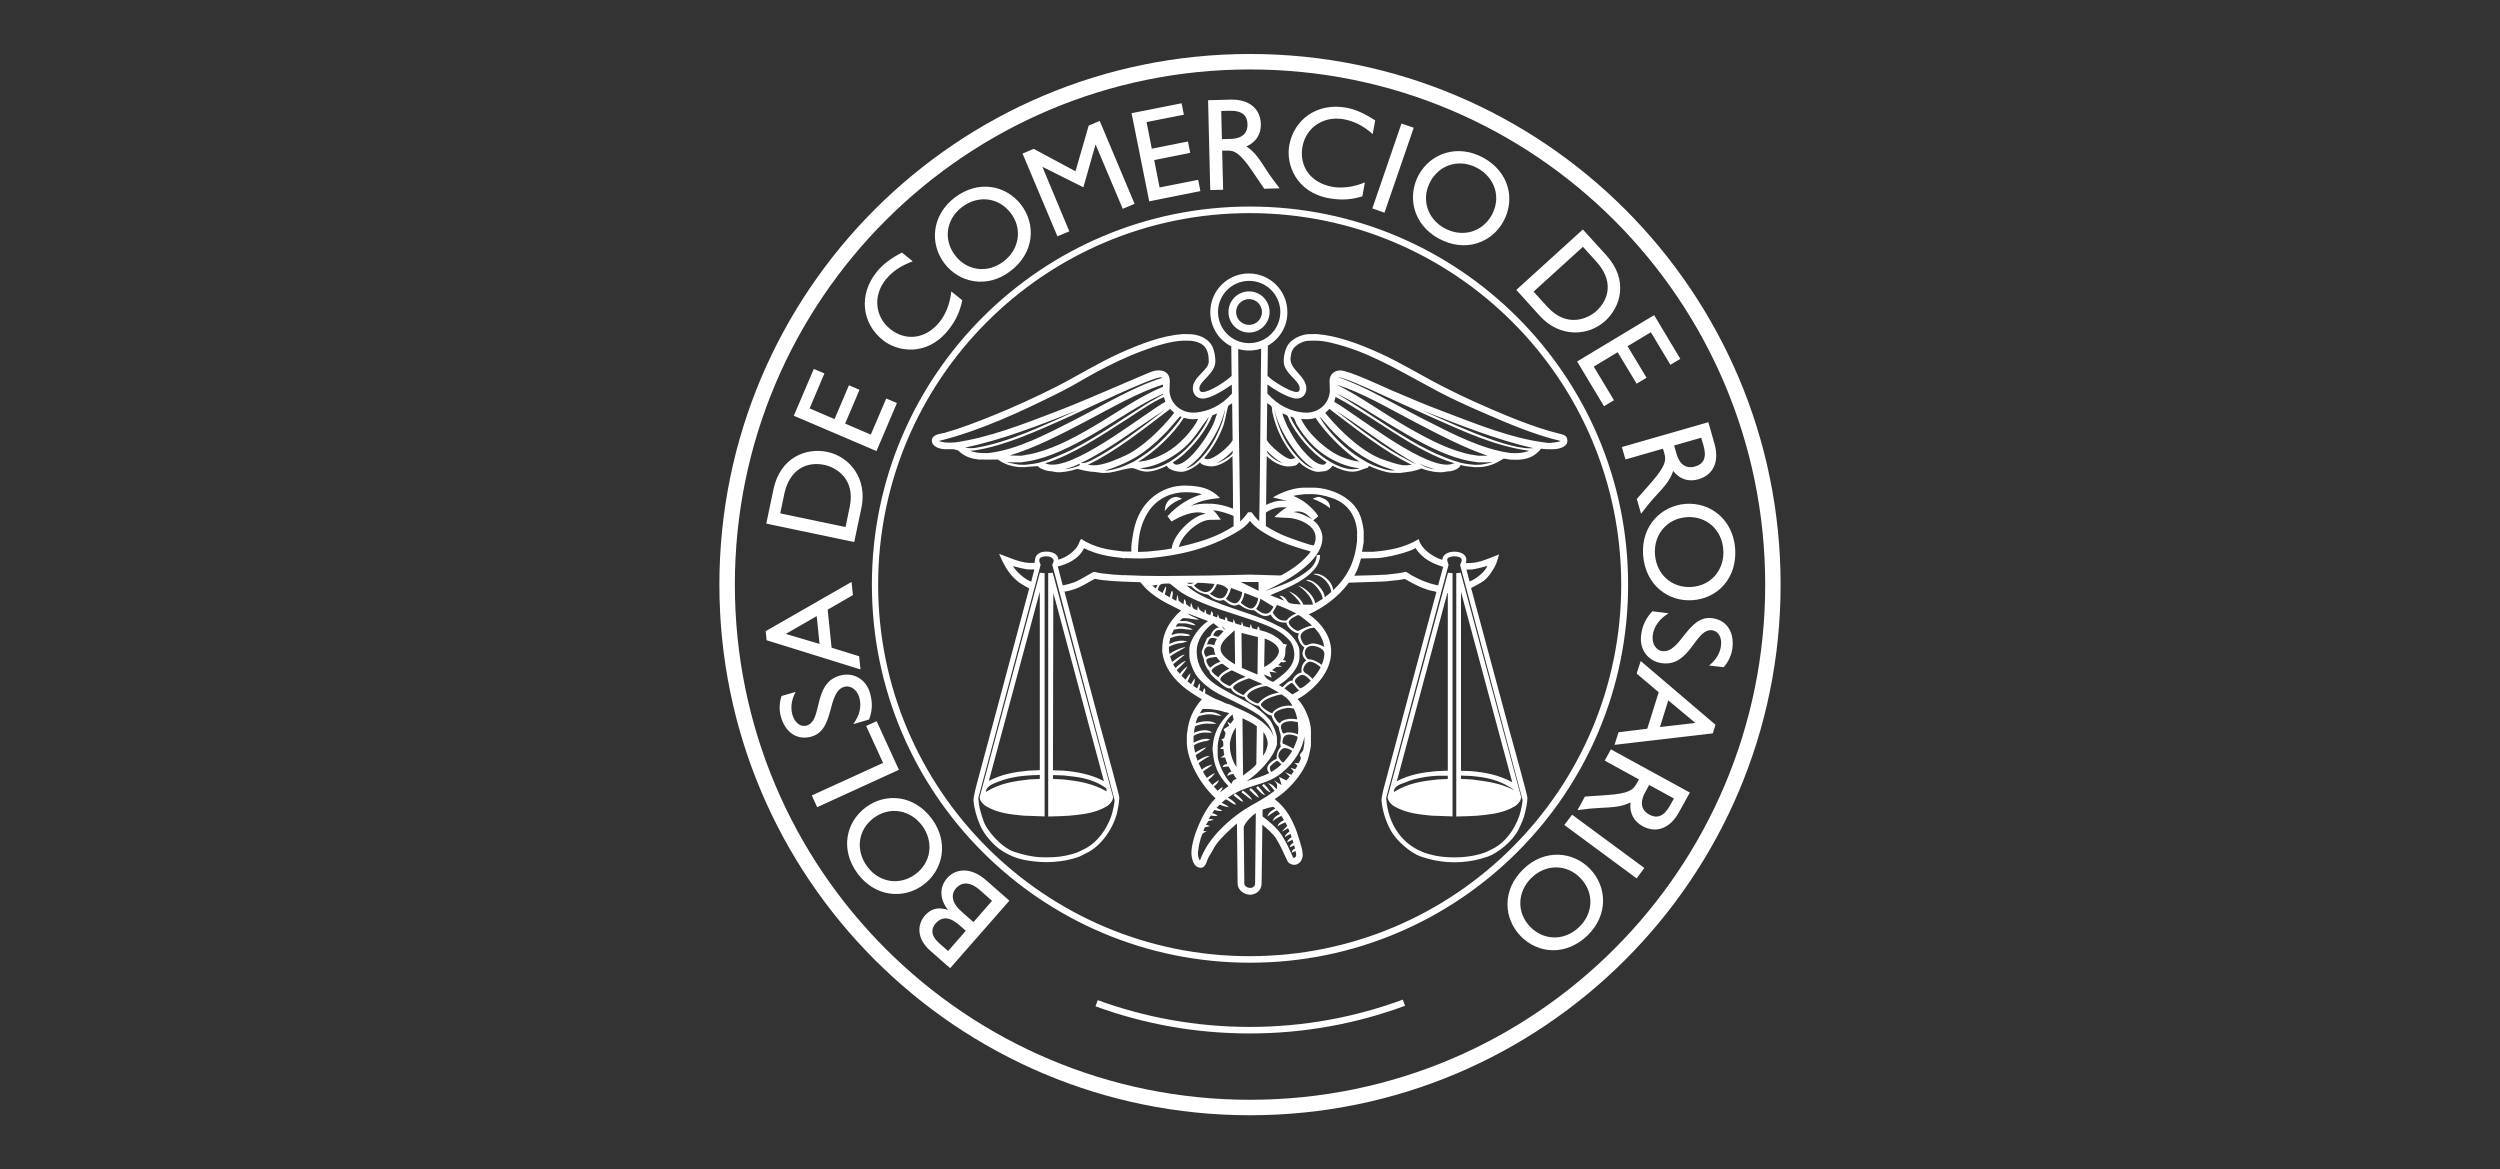 <?xml version="1.0" encoding="utf-8"?>
<!-- Generator: Adobe Illustrator 15.0.0, SVG Export Plug-In . SVG Version: 6.00 Build 0)  -->
<!DOCTYPE svg PUBLIC "-//W3C//DTD SVG 1.1//EN" "http://www.w3.org/Graphics/SVG/1.1/DTD/svg11.dtd">
<svg version="1.1" id="Layer_1" xmlns="http://www.w3.org/2000/svg" xmlns:xlink="http://www.w3.org/1999/xlink" x="0px" y="0px"
	 width="137.398px" height="64.26px" viewBox="0 0 137.398 64.26" enable-background="new 0 0 137.398 64.26" xml:space="preserve">
<rect x="0" y="0" width="137.398" height="64.26" fill="#333333" stroke="none"/>
<g display="none">
	<polygon display="inline" fill="#FFFFFF" points="67.462,36.067 65.355,36.067 65.355,27.82 63.069,36.067 60.784,36.067 
		58.499,27.82 58.499,36.067 56.392,36.067 56.392,24.822 59.569,24.822 61.919,33.25 64.269,24.822 67.462,24.822 	"/>
	<path display="inline" fill="#FFFFFF" d="M71.658,26.814H69.52v-1.992h2.139L71.658,26.814L71.658,26.814z M71.658,36.067H69.52
		v-8.345h2.139L71.658,36.067L71.658,36.067z"/>
	<rect x="73.717" y="24.822" display="inline" fill="#FFFFFF" width="2.14" height="11.246"/>
	<path display="inline" fill="#FFFFFF" d="M80.021,26.814H77.88v-1.992h2.142V26.814z M80.021,36.067H77.88v-8.345h2.142V36.067z"/>
	<path display="inline" fill="#FFFFFF" d="M88.807,34.578c-0.187,0.346-0.438,0.644-0.765,0.894
		c-0.321,0.247-0.711,0.44-1.155,0.582c-0.449,0.141-0.939,0.211-1.47,0.211c-0.529,0-1.021-0.068-1.476-0.203
		c-0.454-0.136-0.854-0.33-1.198-0.584c-0.347-0.252-0.63-0.56-0.853-0.916c-0.222-0.354-0.363-0.761-0.431-1.215h2.175
		c0.073,0.187,0.18,0.336,0.313,0.454c0.134,0.119,0.282,0.218,0.444,0.3s0.334,0.14,0.513,0.17c0.178,0.033,0.348,0.049,0.51,0.049
		c0.433,0,0.791-0.062,1.078-0.187s0.43-0.312,0.43-0.559c0-0.119-0.021-0.224-0.063-0.31c-0.043-0.087-0.131-0.164-0.26-0.228
		s-0.31-0.127-0.535-0.188c-0.228-0.06-0.524-0.115-0.892-0.17c-0.379-0.054-0.771-0.127-1.176-0.22
		c-0.403-0.092-0.778-0.229-1.127-0.414c-0.347-0.182-0.629-0.424-0.851-0.721c-0.222-0.297-0.332-0.678-0.332-1.143
		c0-0.324,0.072-0.648,0.22-0.973c0.146-0.325,0.362-0.611,0.655-0.859c0.291-0.248,0.662-0.449,1.108-0.607
		c0.447-0.156,0.976-0.234,1.58-0.234c0.478,0,0.92,0.063,1.328,0.188c0.412,0.123,0.776,0.299,1.097,0.525
		c0.319,0.226,0.579,0.502,0.784,0.826c0.205,0.324,0.343,0.68,0.404,1.07H86.65c-0.065-0.195-0.213-0.359-0.444-0.494
		c-0.231-0.135-0.55-0.203-0.949-0.203c-0.495,0-0.854,0.074-1.067,0.219c-0.217,0.146-0.324,0.295-0.324,0.445
		c0,0.217,0.146,0.373,0.438,0.471c0.292,0.098,0.694,0.189,1.215,0.275c0.519,0.088,0.998,0.186,1.435,0.301
		c0.438,0.113,0.813,0.264,1.127,0.453c0.314,0.189,0.562,0.432,0.737,0.729c0.179,0.299,0.267,0.674,0.267,1.127
		C89.08,33.854,88.99,34.231,88.807,34.578"/>
	<path display="inline" fill="#FFFFFF" d="M92.242,32.729c0.139,0.521,0.396,0.924,0.771,1.215c0.37,0.293,0.813,0.438,1.319,0.438
		c0.356,0,0.694-0.076,1.013-0.232c0.319-0.156,0.569-0.402,0.754-0.736h2.284c-0.247,0.854-0.721,1.541-1.418,2.066
		c-0.696,0.521-1.567,0.785-2.616,0.785c-0.584,0-1.136-0.113-1.652-0.344c-0.521-0.227-0.973-0.537-1.36-0.93
		c-0.39-0.396-0.696-0.857-0.924-1.389c-0.228-0.528-0.341-1.098-0.341-1.701c0-0.605,0.113-1.176,0.341-1.711
		c0.228-0.533,0.534-0.998,0.924-1.395c0.39-0.393,0.843-0.707,1.36-0.939s1.068-0.348,1.652-0.348c0.616,0,1.196,0.115,1.741,0.348
		c0.546,0.233,1.015,0.574,1.402,1.021c0.389,0.449,0.68,0.996,0.875,1.646c0.194,0.646,0.254,1.383,0.178,2.204h-6.303V32.729z
		 M96.422,30.98c-0.129-0.486-0.379-0.873-0.752-1.158c-0.373-0.287-0.819-0.43-1.338-0.43c-0.485,0-0.912,0.143-1.281,0.43
		c-0.366,0.285-0.627,0.672-0.776,1.158H96.422z"/>
	<path display="inline" fill="#FFFFFF" d="M107.152,36.067h-2.141v-4.876c0-0.119-0.017-0.273-0.048-0.463
		c-0.032-0.189-0.101-0.373-0.202-0.551c-0.103-0.178-0.257-0.33-0.464-0.455c-0.204-0.123-0.485-0.186-0.842-0.186
		c-0.485,0-0.877,0.158-1.175,0.471c-0.299,0.313-0.446,0.707-0.446,1.184v4.876h-2.14v-8.345h2.041v0.811
		c0.271-0.314,0.584-0.563,0.941-0.746c0.354-0.184,0.762-0.275,1.215-0.275c0.485,0,0.933,0.09,1.336,0.268
		c0.405,0.178,0.75,0.428,1.028,0.746c0.281,0.316,0.5,0.705,0.658,1.158c0.155,0.453,0.233,0.955,0.233,1.508v4.875H107.152z"/>
	<path display="inline" fill="#FFFFFF" d="M116.967,36.067h-2.043v-0.892c-0.334,0.347-0.715,0.611-1.144,0.796
		c-0.428,0.185-0.897,0.274-1.418,0.274c-0.538,0-1.051-0.111-1.53-0.332c-0.481-0.224-0.901-0.526-1.267-0.916
		c-0.36-0.39-0.646-0.849-0.856-1.379c-0.211-0.529-0.315-1.102-0.315-1.717c0-0.615,0.104-1.193,0.315-1.727
		c0.211-0.535,0.496-0.996,0.856-1.387c0.363-0.389,0.783-0.693,1.267-0.916c0.479-0.221,0.992-0.332,1.53-0.332
		c0.486,0,0.938,0.084,1.354,0.252s0.785,0.408,1.109,0.723V24.82h2.141L116.967,36.067L116.967,36.067z M114.656,30.98
		c-0.112-0.293-0.268-0.545-0.463-0.764c-0.192-0.215-0.42-0.385-0.68-0.508c-0.261-0.125-0.535-0.188-0.826-0.188
		c-0.293,0-0.565,0.063-0.826,0.188c-0.26,0.123-0.485,0.291-0.682,0.5c-0.195,0.211-0.349,0.465-0.461,0.764
		c-0.115,0.297-0.171,0.611-0.171,0.947c0,0.334,0.056,0.646,0.171,0.932c0.112,0.287,0.266,0.535,0.461,0.746
		c0.194,0.211,0.422,0.375,0.682,0.494c0.261,0.119,0.533,0.178,0.826,0.178c0.291,0,0.565-0.061,0.826-0.186
		c0.26-0.125,0.485-0.291,0.68-0.502c0.195-0.211,0.351-0.459,0.463-0.746c0.113-0.287,0.171-0.592,0.171-0.916
		C114.826,31.584,114.77,31.271,114.656,30.98"/>
	<path display="inline" fill="#FFFFFF" d="M126.707,36.067h-2.041v-0.892c-0.326,0.347-0.703,0.611-1.136,0.796
		c-0.434,0.185-0.907,0.274-1.426,0.274c-0.541,0-1.054-0.111-1.533-0.332c-0.479-0.224-0.901-0.526-1.264-0.916
		c-0.363-0.39-0.647-0.849-0.858-1.379c-0.212-0.529-0.316-1.102-0.316-1.717c0-0.615,0.104-1.193,0.316-1.727
		c0.211-0.535,0.497-0.996,0.858-1.387c0.36-0.389,0.782-0.693,1.264-0.916c0.479-0.221,0.992-0.332,1.533-0.332
		c0.519,0,0.992,0.092,1.426,0.277c0.433,0.182,0.81,0.447,1.136,0.793v-0.89h2.041V36.067z M124.398,30.98
		c-0.114-0.293-0.269-0.545-0.463-0.764c-0.195-0.215-0.422-0.385-0.683-0.508c-0.258-0.125-0.532-0.188-0.825-0.188
		c-0.291,0-0.566,0.063-0.826,0.188c-0.261,0.123-0.485,0.291-0.683,0.5c-0.192,0.211-0.349,0.465-0.461,0.764
		c-0.112,0.297-0.17,0.611-0.17,0.947c0,0.334,0.058,0.646,0.17,0.932c0.112,0.287,0.269,0.535,0.461,0.746
		c0.194,0.211,0.422,0.375,0.683,0.494c0.26,0.119,0.535,0.178,0.826,0.178c0.293,0,0.567-0.061,0.825-0.186
		c0.261-0.125,0.485-0.291,0.683-0.502c0.196-0.211,0.349-0.459,0.463-0.746c0.11-0.287,0.17-0.592,0.17-0.916
		C124.568,31.584,124.51,31.271,124.398,30.98"/>
	<path display="inline" fill="#FFFFFF" d="M57.708,43.896c-0.813,0-1.346-0.472-1.346-1.177h0.447c0,0.474,0.363,0.769,0.896,0.769
		c0.604,0,0.896-0.256,0.896-0.649c0-0.295-0.132-0.498-0.907-0.629c-0.779-0.138-1.228-0.379-1.228-0.981
		c0-0.604,0.481-0.994,1.228-0.994c0.771,0,1.247,0.416,1.247,1.097h-0.437c0-0.412-0.278-0.687-0.807-0.687
		c-0.544,0-0.797,0.237-0.797,0.565c0,0.306,0.162,0.457,0.884,0.588c0.771,0.147,1.247,0.367,1.247,1.041
		C59.036,43.524,58.493,43.896,57.708,43.896"/>
	<path display="inline" fill="#FFFFFF" d="M57.708,43.896c-0.813,0-1.346-0.472-1.346-1.177h0.447c0,0.474,0.363,0.769,0.896,0.769
		c0.604,0,0.896-0.256,0.896-0.649c0-0.295-0.132-0.498-0.907-0.629c-0.779-0.138-1.228-0.379-1.228-0.981
		c0-0.604,0.481-0.994,1.228-0.994c0.771,0,1.247,0.416,1.247,1.097h-0.437c0-0.412-0.278-0.687-0.807-0.687
		c-0.544,0-0.797,0.237-0.797,0.565c0,0.306,0.162,0.457,0.884,0.588c0.771,0.147,1.247,0.367,1.247,1.041
		C59.036,43.524,58.493,43.896,57.708,43.896"/>
	<polygon display="inline" fill="#FFFFFF" points="62.252,40.315 62.252,40.728 60.168,40.728 60.168,41.791 62.049,41.791 
		62.049,42.203 60.168,42.203 60.168,43.42 62.252,43.42 62.252,43.836 59.737,43.836 59.737,40.315 	"/>
	<polygon display="inline" fill="#FFFFFF" points="62.252,40.315 62.252,40.728 60.168,40.728 60.168,41.791 62.049,41.791 
		62.049,42.203 60.168,42.203 60.168,43.42 62.252,43.42 62.252,43.836 59.737,43.836 59.737,40.315 	"/>
	<path display="inline" fill="#FFFFFF" d="M65.564,43.836h-0.426v-0.862c0-0.228-0.066-0.527-0.6-0.527h-1.131v1.392h-0.432v-3.521
		h1.558c0.721,0,1.137,0.437,1.137,1.063c0,0.375-0.179,0.679-0.479,0.856c0.239,0.138,0.37,0.386,0.37,0.734L65.564,43.836
		L65.564,43.836z M64.55,42.028c0.396,0,0.688-0.231,0.688-0.647c0-0.44-0.264-0.653-0.704-0.653h-1.126v1.304h1.142V42.028z"/>
	<path display="inline" fill="#FFFFFF" d="M65.564,43.836h-0.426v-0.862c0-0.228-0.066-0.527-0.6-0.527h-1.131v1.392h-0.432v-3.521
		h1.558c0.721,0,1.137,0.437,1.137,1.063c0,0.375-0.179,0.679-0.479,0.856c0.239,0.138,0.37,0.386,0.37,0.734L65.564,43.836
		L65.564,43.836z M64.55,42.028c0.396,0,0.688-0.231,0.688-0.647c0-0.44-0.264-0.653-0.704-0.653h-1.126v1.304h1.142V42.028z"/>
	<polygon display="inline" fill="#FFFFFF" points="67.812,43.836 67.351,43.836 66.052,40.315 66.52,40.315 67.579,43.304 
		68.644,40.315 69.104,40.315 	"/>
	<polygon display="inline" fill="#FFFFFF" points="67.812,43.836 67.351,43.836 66.052,40.315 66.52,40.315 67.579,43.304 
		68.644,40.315 69.104,40.315 	"/>
	<rect x="69.653" y="40.315" display="inline" fill="#FFFFFF" width="0.433" height="3.519"/>
	<rect x="69.653" y="40.315" display="inline" fill="#FFFFFF" width="0.433" height="3.519"/>
	<path display="inline" fill="#FFFFFF" d="M72.563,43.896c-0.965,0-1.745-0.819-1.745-1.834c0-1.011,0.78-1.83,1.745-1.83
		c0.801,0,1.39,0.478,1.61,1.17h-0.45c-0.19-0.44-0.588-0.76-1.16-0.76c-0.728,0-1.317,0.646-1.317,1.42s0.592,1.42,1.317,1.42
		c0.517,0,0.947-0.295,1.16-0.763h0.45C73.938,43.435,73.318,43.896,72.563,43.896"/>
	<path display="inline" fill="#FFFFFF" d="M72.563,43.896c-0.965,0-1.745-0.819-1.745-1.834c0-1.011,0.78-1.83,1.745-1.83
		c0.801,0,1.39,0.478,1.61,1.17h-0.45c-0.19-0.44-0.588-0.76-1.16-0.76c-0.728,0-1.317,0.646-1.317,1.42s0.592,1.42,1.317,1.42
		c0.517,0,0.947-0.295,1.16-0.763h0.45C73.938,43.435,73.318,43.896,72.563,43.896"/>
	<rect x="74.83" y="40.315" display="inline" fill="#FFFFFF" width="0.431" height="3.519"/>
	<rect x="74.83" y="40.315" display="inline" fill="#FFFFFF" width="0.431" height="3.519"/>
	<path display="inline" fill="#FFFFFF" d="M79.482,42.062c0,1.022-0.78,1.836-1.744,1.836c-0.963,0-1.743-0.81-1.743-1.836
		c0-1.022,0.78-1.83,1.743-1.83C78.717,40.229,79.482,41.017,79.482,42.062 M79.057,42.062c0-0.813-0.578-1.42-1.318-1.42
		c-0.725,0-1.317,0.623-1.317,1.42c0,0.801,0.595,1.42,1.317,1.42C78.463,43.481,79.057,42.856,79.057,42.062"/>
	<path display="inline" fill="#FFFFFF" d="M79.482,42.062c0,1.022-0.78,1.836-1.744,1.836c-0.963,0-1.743-0.81-1.743-1.836
		c0-1.022,0.78-1.83,1.743-1.83C78.717,40.229,79.482,41.017,79.482,42.062 M79.057,42.062c0-0.813-0.578-1.42-1.318-1.42
		c-0.725,0-1.317,0.623-1.317,1.42c0,0.801,0.595,1.42,1.317,1.42C78.463,43.481,79.057,42.856,79.057,42.062"/>
	<path display="inline" fill="#FFFFFF" d="M81.242,43.896c-0.812,0-1.345-0.472-1.345-1.177h0.447c0,0.474,0.364,0.769,0.896,0.769
		c0.604,0,0.896-0.256,0.896-0.649c0-0.295-0.132-0.498-0.906-0.629c-0.78-0.138-1.228-0.379-1.228-0.981
		c0-0.604,0.481-0.994,1.228-0.994c0.771,0,1.246,0.416,1.246,1.097H82.04c0-0.412-0.278-0.687-0.806-0.687
		c-0.543,0-0.797,0.237-0.797,0.565c0,0.306,0.162,0.457,0.883,0.588c0.771,0.147,1.248,0.367,1.248,1.041
		C82.572,43.524,82.027,43.896,81.242,43.896"/>
	<path display="inline" fill="#FFFFFF" d="M81.242,43.896c-0.812,0-1.345-0.472-1.345-1.177h0.447c0,0.474,0.364,0.769,0.896,0.769
		c0.604,0,0.896-0.256,0.896-0.649c0-0.295-0.132-0.498-0.906-0.629c-0.78-0.138-1.228-0.379-1.228-0.981
		c0-0.604,0.481-0.994,1.228-0.994c0.771,0,1.246,0.416,1.246,1.097H82.04c0-0.412-0.278-0.687-0.806-0.687
		c-0.543,0-0.797,0.237-0.797,0.565c0,0.306,0.162,0.457,0.883,0.588c0.771,0.147,1.248,0.367,1.248,1.041
		C82.572,43.524,82.027,43.896,81.242,43.896"/>
	<path display="inline" fill="#FFFFFF" d="M85.268,43.834h-0.431v-3.519h1.479c0.726,0,1.129,0.438,1.129,1.063
		c0,0.617-0.403,1.063-1.129,1.063h-1.051L85.268,43.834L85.268,43.834z M85.268,40.728v1.31h1.051c0.41,0,0.703-0.193,0.703-0.654
		c0-0.463-0.293-0.653-0.703-0.653h-1.051V40.728z"/>
	<path display="inline" fill="#FFFFFF" d="M85.268,43.834h-0.431v-3.519h1.479c0.726,0,1.129,0.438,1.129,1.063
		c0,0.617-0.403,1.063-1.129,1.063h-1.051L85.268,43.834L85.268,43.834z M85.268,40.728v1.31h1.051c0.41,0,0.703-0.193,0.703-0.654
		c0-0.463-0.293-0.653-0.703-0.653h-1.051V40.728z"/>
	<path display="inline" fill="#FFFFFF" d="M91.369,42.062c0,1.022-0.779,1.836-1.744,1.836c-0.963,0-1.744-0.81-1.744-1.836
		c0-1.022,0.781-1.83,1.744-1.83C90.604,40.229,91.369,41.017,91.369,42.062 M90.943,42.062c0-0.813-0.578-1.42-1.317-1.42
		c-0.726,0-1.317,0.623-1.317,1.42c0,0.801,0.594,1.42,1.317,1.42C90.352,43.479,90.943,42.856,90.943,42.062"/>
	<path display="inline" fill="#FFFFFF" d="M91.369,42.062c0,1.022-0.779,1.836-1.744,1.836c-0.963,0-1.744-0.81-1.744-1.836
		c0-1.022,0.781-1.83,1.744-1.83C90.604,40.229,91.369,41.017,91.369,42.062 M90.943,42.062c0-0.813-0.578-1.42-1.317-1.42
		c-0.726,0-1.317,0.623-1.317,1.42c0,0.801,0.594,1.42,1.317,1.42C90.352,43.479,90.943,42.856,90.943,42.062"/>
	<path display="inline" fill="#FFFFFF" d="M94.666,43.836H94.24v-0.862c0-0.228-0.065-0.527-0.598-0.527h-1.131v1.392H92.08v-3.521
		h1.558c0.721,0,1.137,0.437,1.137,1.063c0,0.375-0.178,0.679-0.478,0.856c0.236,0.138,0.369,0.386,0.369,0.734V43.836z
		 M93.652,42.028c0.396,0,0.688-0.231,0.688-0.647c0-0.44-0.264-0.653-0.704-0.653h-1.125v1.304h1.141V42.028z"/>
	<path display="inline" fill="#FFFFFF" d="M94.666,43.836H94.24v-0.862c0-0.228-0.065-0.527-0.598-0.527h-1.131v1.392H92.08v-3.521
		h1.558c0.721,0,1.137,0.437,1.137,1.063c0,0.375-0.178,0.679-0.478,0.856c0.236,0.138,0.369,0.386,0.369,0.734V43.836z
		 M93.652,42.028c0.396,0,0.688-0.231,0.688-0.647c0-0.44-0.264-0.653-0.704-0.653h-1.125v1.304h1.141V42.028z"/>
	<polygon display="inline" fill="#FFFFFF" points="96.756,40.728 96.756,43.834 96.326,43.834 96.326,40.728 95.221,40.728 
		95.221,40.315 97.861,40.315 97.861,40.728 	"/>
	<polygon display="inline" fill="#FFFFFF" points="96.756,40.728 96.756,43.834 96.326,43.834 96.326,40.728 95.221,40.728 
		95.221,40.315 97.861,40.315 97.861,40.728 	"/>
	<path display="inline" fill="#FFFFFF" d="M99.744,43.479c0.594,0,0.918-0.388,0.918-0.908v-2.256h0.433v2.256
		c0,0.781-0.55,1.322-1.351,1.322c-0.808,0-1.351-0.541-1.351-1.322v-2.256h0.426v2.256C98.82,43.094,99.156,43.479,99.744,43.479"
		/>
	<path display="inline" fill="#FFFFFF" d="M99.744,43.479c0.594,0,0.918-0.388,0.918-0.908v-2.256h0.433v2.256
		c0,0.781-0.55,1.322-1.351,1.322c-0.808,0-1.351-0.541-1.351-1.322v-2.256h0.426v2.256C98.82,43.094,99.156,43.479,99.744,43.479"
		/>
	<path display="inline" fill="#FFFFFF" d="M102.361,42.812l-0.375,1.024h-0.467l1.328-3.521h0.487l1.304,3.521h-0.482l-0.368-1.024
		H102.361z M103.082,40.844l-0.571,1.566h1.135L103.082,40.844z"/>
	<path display="inline" fill="#FFFFFF" d="M102.361,42.812l-0.375,1.024h-0.467l1.328-3.521h0.487l1.304,3.521h-0.482l-0.368-1.024
		H102.361z M103.082,40.844l-0.571,1.566h1.135L103.082,40.844z"/>
	<path display="inline" fill="#FFFFFF" d="M107.764,43.836h-0.427v-0.862c0-0.228-0.065-0.527-0.601-0.527h-1.131v1.392h-0.431
		v-3.521h1.558c0.722,0,1.136,0.437,1.136,1.063c0,0.375-0.179,0.679-0.478,0.856c0.239,0.138,0.371,0.386,0.371,0.734
		L107.764,43.836L107.764,43.836z M106.75,42.028c0.396,0,0.688-0.231,0.688-0.647c0-0.44-0.265-0.653-0.705-0.653h-1.127v1.304
		h1.144V42.028z"/>
	<path display="inline" fill="#FFFFFF" d="M107.764,43.836h-0.427v-0.862c0-0.228-0.065-0.527-0.601-0.527h-1.131v1.392h-0.431
		v-3.521h1.558c0.722,0,1.136,0.437,1.136,1.063c0,0.375-0.179,0.679-0.478,0.856c0.239,0.138,0.371,0.386,0.371,0.734
		L107.764,43.836L107.764,43.836z M106.75,42.028c0.396,0,0.688-0.231,0.688-0.647c0-0.44-0.265-0.653-0.705-0.653h-1.127v1.304
		h1.144V42.028z"/>
	<rect x="108.662" y="40.315" display="inline" fill="#FFFFFF" width="0.433" height="3.519"/>
	<rect x="108.662" y="40.315" display="inline" fill="#FFFFFF" width="0.433" height="3.519"/>
	<path display="inline" fill="#FFFFFF" d="M113.316,42.062c0,1.022-0.78,1.836-1.744,1.836c-0.965,0-1.745-0.81-1.745-1.836
		c0-1.022,0.78-1.83,1.745-1.83C112.549,40.229,113.316,41.017,113.316,42.062 M112.891,42.062c0-0.813-0.578-1.42-1.318-1.42
		c-0.725,0-1.319,0.623-1.319,1.42c0,0.801,0.597,1.42,1.319,1.42C112.297,43.481,112.891,42.856,112.891,42.062"/>
	<path display="inline" fill="#FFFFFF" d="M113.316,42.062c0,1.022-0.78,1.836-1.744,1.836c-0.965,0-1.745-0.81-1.745-1.836
		c0-1.022,0.78-1.83,1.745-1.83C112.549,40.229,113.316,41.017,113.316,42.062 M112.891,42.062c0-0.813-0.578-1.42-1.318-1.42
		c-0.725,0-1.319,0.623-1.319,1.42c0,0.801,0.597,1.42,1.319,1.42C112.297,43.481,112.891,42.856,112.891,42.062"/>
	<path display="inline" fill="#FFFFFF" d="M115.076,43.896c-0.812,0-1.345-0.472-1.345-1.177h0.447c0,0.474,0.362,0.769,0.896,0.769
		c0.604,0,0.896-0.256,0.896-0.649c0-0.295-0.132-0.498-0.906-0.629c-0.78-0.138-1.229-0.379-1.229-0.981
		c0-0.604,0.481-0.994,1.229-0.994c0.771,0,1.246,0.416,1.246,1.097h-0.437c0-0.412-0.278-0.687-0.808-0.687
		c-0.543,0-0.795,0.237-0.795,0.565c0,0.306,0.162,0.457,0.881,0.588c0.771,0.147,1.248,0.367,1.248,1.041
		C116.404,43.524,115.861,43.896,115.076,43.896"/>
	<path display="inline" fill="#FFFFFF" d="M115.076,43.896c-0.812,0-1.345-0.472-1.345-1.177h0.447c0,0.474,0.362,0.769,0.896,0.769
		c0.604,0,0.896-0.256,0.896-0.649c0-0.295-0.132-0.498-0.906-0.629c-0.78-0.138-1.229-0.379-1.229-0.981
		c0-0.604,0.481-0.994,1.229-0.994c0.771,0,1.246,0.416,1.246,1.097h-0.437c0-0.412-0.278-0.687-0.808-0.687
		c-0.543,0-0.795,0.237-0.795,0.565c0,0.306,0.162,0.457,0.881,0.588c0.771,0.147,1.248,0.367,1.248,1.041
		C116.404,43.524,115.861,43.896,115.076,43.896"/>
	<path display="inline" fill="#FFFFFF" d="M119.771,43.896c-0.813,0-1.344-0.472-1.344-1.177h0.444c0,0.474,0.364,0.769,0.897,0.769
		c0.604,0,0.896-0.256,0.896-0.649c0-0.295-0.131-0.498-0.908-0.629c-0.778-0.138-1.228-0.379-1.228-0.981
		c0-0.604,0.482-0.994,1.228-0.994c0.771,0,1.248,0.416,1.248,1.097h-0.437c0-0.412-0.278-0.687-0.807-0.687
		c-0.543,0-0.798,0.237-0.798,0.565c0,0.306,0.162,0.457,0.886,0.588c0.771,0.147,1.246,0.367,1.246,1.041
		C121.1,43.524,120.557,43.896,119.771,43.896"/>
	<path display="inline" fill="#FFFFFF" d="M119.771,43.896c-0.813,0-1.344-0.472-1.344-1.177h0.444c0,0.474,0.364,0.769,0.897,0.769
		c0.604,0,0.896-0.256,0.896-0.649c0-0.295-0.131-0.498-0.908-0.629c-0.778-0.138-1.228-0.379-1.228-0.981
		c0-0.604,0.482-0.994,1.228-0.994c0.771,0,1.248,0.416,1.248,1.097h-0.437c0-0.412-0.278-0.687-0.807-0.687
		c-0.543,0-0.798,0.237-0.798,0.565c0,0.306,0.162,0.457,0.886,0.588c0.771,0.147,1.246,0.367,1.246,1.041
		C121.1,43.524,120.557,43.896,119.771,43.896"/>
	<rect x="121.645" y="43.313" display="inline" fill="#FFFFFF" width="0.506" height="0.521"/>
	<rect x="121.645" y="43.313" display="inline" fill="#FFFFFF" width="0.506" height="0.521"/>
	<path display="inline" fill="#FFFFFF" d="M123.479,42.812l-0.377,1.024h-0.465l1.327-3.521h0.486l1.303,3.521h-0.479l-0.371-1.024
		H123.479z M124.197,40.844l-0.571,1.566h1.136L124.197,40.844z"/>
	<path display="inline" fill="#FFFFFF" d="M123.479,42.812l-0.377,1.024h-0.465l1.327-3.521h0.486l1.303,3.521h-0.479l-0.371-1.024
		H123.479z M124.197,40.844l-0.571,1.566h1.136L124.197,40.844z"/>
	<rect x="126.236" y="43.313" display="inline" fill="#FFFFFF" width="0.509" height="0.521"/>
	<rect x="126.236" y="43.313" display="inline" fill="#FFFFFF" width="0.509" height="0.521"/>
	<path display="inline" fill="#FFFFFF" d="M46.677,32.52v11.542h-6.753V32.398c0-0.262-0.037-0.6-0.11-1.008
		c-0.065-0.363-0.216-0.732-0.441-1.096c-0.213-0.34-0.534-0.637-0.956-0.883c-0.412-0.238-1.017-0.359-1.794-0.359
		c-1.031,0-1.845,0.299-2.483,0.918c-0.635,0.611-0.942,1.406-0.942,2.428V44.06h-6.752V32.398c0-0.262-0.038-0.6-0.111-1.008
		c-0.067-0.369-0.212-0.742-0.431-1.109c-0.197-0.334-0.512-0.627-0.928-0.869c-0.413-0.238-1.018-0.359-1.794-0.359
		c-1.057,0-1.875,0.299-2.501,0.914c-0.623,0.611-0.927,1.406-0.927,2.432v11.663H13V32.52c0-1.416,0.242-2.754,0.723-3.975
		c0.063-0.156,0.127-0.311,0.195-0.463c-1.854-0.336-3.265-1.955-3.265-3.907c0-2.196,1.779-3.976,3.976-3.976
		c1.929,0,3.534,1.373,3.896,3.193c0.15-0.07,0.309-0.138,0.466-0.202c1.251-0.51,2.659-0.767,4.188-0.767
		c1.54,0,2.938,0.29,4.157,0.862c0.979,0.461,1.842,1.066,2.569,1.808c0.75-0.742,1.629-1.348,2.62-1.809
		c1.23-0.571,2.607-0.861,4.095-0.861c1.554,0,2.968,0.25,4.204,0.745c1.244,0.498,2.314,1.205,3.184,2.102
		c0.868,0.899,1.538,1.978,1.992,3.206C46.451,29.695,46.677,31.055,46.677,32.52 M14.629,22.74c-0.792,0-1.436,0.643-1.436,1.435
		s0.644,1.434,1.436,1.434s1.436-0.642,1.436-1.434S15.421,22.74,14.629,22.74"/>
</g>
<g display="none">
	<path display="inline" fill="#FFFFFF" d="M59.381,53.461h-3.823V50.91c-1.729,2.25-3.979,3-6.523,2.926
		c-2.551,0-4.801-0.823-6.301-3.073c-1.426,2.551-3.824,3.223-6.375,3.147c-1.426,0-2.853-0.375-4.199-0.597
		c-0.301-0.08-0.453-0.153-0.453-0.528v-3.302c0.677,0.08,1.203,0.228,1.802,0.302c0.901,0.073,1.875,0.301,2.776,0.228
		c0.599,0,1.199-0.302,1.724-0.677c0.677-0.448,0.603-1.198-0.073-1.573c-0.677-0.375-1.427-0.603-2.104-0.902
		c-0.823-0.375-1.646-0.75-2.396-1.198c-2.699-1.574-2.324-6.146,0.448-7.5c1.802-0.824,3.75-1.052,5.698-0.896
		c1.125,0.071,2.25,0.301,3.375,0.446v2.104l0.078,0.074c1.648-1.949,3.824-2.699,6.297-2.699c2.479,0,4.652,0.824,6.302,2.92V37.64
		h2.853h1.801c0.449,0,0.6,0.146,0.824,0.521c1.647,3.301,3.375,6.527,5.022,9.824c0.073,0.078,0.073,0.152,0.228,0.301V37.711
		h0.897c2.401,0,4.875,0.074,7.276,0.074c2.324,0.073,4.273,0.823,5.773,2.853c1.727-2.478,4.051-3.527,6.977-3.603
		c2.849-0.074,5.398,0.676,7.125,3.301v-2.853h4.875v2.625c1.5-2.545,3.824-3.073,6.523-2.772c-0.074,1.574-0.229,3.074-0.303,4.5
		c-0.822,0-1.572-0.147-2.322-0.073c-1.803,0.147-3,1.426-3.148,3.522c-0.152,1.278-0.078,2.551-0.078,3.823v4.125
		c0,0,0,0.08-0.074,0.154h-5.473v-6.304h-9.901c0.073,0.75,0.375,1.272,0.901,1.729c1.125,0.896,2.474,1.199,3.898,1.125
		c1.573-0.08,3.146-0.301,4.646-0.903v3.676c0,0.147-0.223,0.302-0.297,0.302c-1.426,0.598-3,0.823-4.5,0.823
		c-1.203,0-2.477-0.073-3.676-0.301c-2.103-0.375-3.152-1.199-4.949-3.222c-0.375,0.375-0.676,0.75-1.051,1.125
		c-1.5,1.42-3.301,1.875-5.25,1.949c-3.301,0.071-6.527,0.071-9.824,0.071c-0.151,0-0.453-0.228-0.526-0.375
		c-1.272-2.321-2.552-4.646-3.823-6.978c-0.148-0.223-0.229-0.448-0.449-0.672C59.381,48.138,59.381,50.763,59.381,53.461
		 M45.432,45.285c0,1.278,0.301,2.323,0.977,3.228c1.273,1.723,3.449,1.948,4.949,0.448c1.875-1.948,1.801-5.397-0.152-7.198
		c-1.125-1.052-2.771-1.199-3.973-0.228C45.954,42.513,45.506,43.858,45.432,45.285 M70.857,40.938v8.92c0.824,0,1.647,0.08,2.473,0
		c2.552-0.295,4.125-2.096,3.979-4.647c-0.148-2.022-1.125-3.448-3.074-3.823C73.182,41.16,72.057,41.086,70.857,40.938
		 M90.732,43.858c-0.228-1.795-1.652-3.073-3.301-3.073c-1.5,0.073-3,1.5-3.074,3.073H90.732z M41.232,44.836
		c0.223-1.051,0.449-2.103,0.675-3.228c-1.202-0.448-2.4-0.67-3.675-0.522c-0.603,0.074-1.277,0.228-1.801,0.522
		c-0.677,0.302-0.677,0.978-0.074,1.427c0.147,0.073,0.3,0.228,0.449,0.228C38.307,43.785,39.732,44.313,41.232,44.836"/>
	<path display="inline" fill="#FFFFFF" d="M58.631,30.66c0.978,0,1.948,0.075,2.927,0c4.801-0.223,9.602-0.675,14.25-2.022
		c1.271-0.375,2.477-0.902,3.676-1.427c0.824-0.375,1.5-0.898,1.875-1.726c0.522-0.899,0.375-1.575-0.603-1.95
		c-1.125-0.449-2.323-0.897-3.522-1.05c-3.375-0.45-6.75-0.75-10.125-1.048c-3-0.3-6.074-0.527-9.074-0.75
		c-0.078,0-0.227,0-0.301-0.077c-0.228-0.075-0.449-0.223-0.676-0.375c0.146-0.223,0.301-0.598,0.448-0.673
		c0.978-0.375,2.026-0.75,3.073-0.902c3.828-0.522,7.652-0.522,11.479-0.375c3.227,0.075,6.375,0.301,9.602,0.45
		c0.375,0,0.523,0.152,0.599,0.527c1.5,4.425-0.302,8.772-3.75,11.55c-3.073,2.473-6.677,3.523-10.647,3.451
		c-3.228-0.076-6.228-0.979-8.926-2.928c-0.148-0.148-0.375-0.301-0.523-0.375C58.631,30.813,58.631,30.735,58.631,30.66"/>
	<path display="inline" fill="#FFFFFF" d="M54.205,22.188c1.875,0.146,3.676,0.375,5.551,0.521c3,0.15,6,0.15,9.074,0.303
		c1.577,0.072,3.077,0.223,4.651,0.375c0.301,0,0.522,0.147,0.824,0.223c0.448,0.152,0.522,0.527,0.226,0.828
		c-0.375,0.297-0.75,0.672-1.201,0.75c-1.574,0.375-3.147,0.896-4.724,1.047c-2.776,0.3-5.625,0.375-8.478,0.527
		c-1.573,0.072-3.073-0.074-4.647-0.152c-0.151,0-0.375-0.15-0.375-0.223C54.506,24.96,54.205,23.535,54.205,22.188"/>
	<path display="inline" fill="#FFFFFF" d="M56.756,15.211c5.25-6,17.775-7.198,23.927,0.677h-0.148
		c-3.078-1.199-6.375-1.5-9.676-1.574c-4.5-0.079-8.926,0.375-13.353,0.824C57.282,15.211,57.057,15.211,56.756,15.211"/>
</g>
<g>
	<path fill="#FFFFFF" d="M77.22,55.278c-2.66,0.981-5.537,1.52-8.539,1.52c-2.979,0-5.83-0.523-8.473-1.492l0.122-0.338
		c2.605,0.949,5.419,1.471,8.351,1.471c2.958,0,5.794-0.53,8.416-1.5L77.22,55.278z M87.388,47.755
		c0.949,0.985,1.006,2.553-0.145,3.662c-1.18,1.134-2.725,1.012-3.678,0.021c-0.924-0.963-1.039-2.521,0.168-3.682
		C84.896,46.638,86.463,46.79,87.388,47.755 M86.863,48.263c-0.742-0.777-1.896-0.791-2.688-0.025
		c-0.795,0.769-0.83,1.914-0.082,2.693c0.76,0.78,1.896,0.789,2.697,0.016C87.582,50.187,87.617,49.045,86.863,48.263
		 M85.976,45.341l0.424-0.566l3.973,2.928l-0.426,0.572L85.976,45.341z M92.873,43.558l-0.604,1.092
		c-0.48,0.873-1.242,1.166-1.992,0.757c-0.502-0.273-0.732-0.745-0.666-1.31c-0.477,0.254-1.004,0.274-1.729,0.307
		c-0.396,0.021-0.604,0.047-1.182,0.119l0.406-0.744l1.205-0.082c1.203-0.08,1.445-0.286,1.617-0.604l0.146-0.257l-1.881-1.035
		l0.342-0.618L92.873,43.558z M91.998,43.885l-1.361-0.745l-0.217,0.4c-0.367,0.663-0.131,1.042,0.234,1.236
		c0.408,0.216,0.789,0.108,1.119-0.492L91.998,43.885z M94.133,40.306l-5.4,0.631l0.219-0.692l1.58-0.195l0.629-2.004l-1.213-1.028
		l0.225-0.689l4.109,3.503L94.133,40.306z M93.176,39.733l-1.488-1.241l-0.459,1.465L93.176,39.733z M93.933,36.576
		c0.445-0.365,0.613-0.757,0.65-1.087c0.063-0.448-0.137-0.803-0.482-0.85c-0.943-0.117-1.189,2.008-2.752,1.811
		c-0.77-0.098-1.256-0.749-1.156-1.54c0.064-0.53,0.266-0.943,0.623-1.315l0.891,0.11c-0.504,0.303-0.811,0.726-0.873,1.205
		c-0.064,0.547,0.246,0.844,0.52,0.874c1.018,0.129,1.393-1.979,2.738-1.811c0.799,0.098,1.232,0.756,1.119,1.652
		c-0.049,0.374-0.203,0.73-0.479,1.045L93.933,36.576z M92.642,27.692c1.361-0.098,2.604,0.859,2.721,2.458
		c0.115,1.623-0.961,2.738-2.332,2.835c-1.33,0.1-2.602-0.812-2.727-2.478C90.187,28.898,91.301,27.793,92.642,27.692
		 M92.693,28.424c-1.076,0.076-1.816,0.953-1.738,2.05c0.082,1.107,0.943,1.861,2.02,1.784c1.086-0.081,1.816-0.956,1.736-2.061
		C94.627,29.1,93.775,28.345,92.693,28.424 M93.89,23.204l0.34,1.198c0.273,0.96-0.063,1.702-0.883,1.938
		c-0.549,0.161-1.041-0.007-1.391-0.457c-0.158,0.517-0.523,0.905-1.014,1.436c-0.268,0.293-0.396,0.461-0.752,0.917l-0.232-0.815
		l0.795-0.903c0.791-0.908,0.822-1.226,0.725-1.573l-0.082-0.285l-2.063,0.592l-0.197-0.683L93.89,23.204z M93.498,24.056
		l-1.488,0.428l0.123,0.437c0.211,0.733,0.65,0.835,1.043,0.713c0.447-0.135,0.639-0.479,0.449-1.139L93.498,24.056z M91.806,20.05
		l-1.076-1.791l-1.279,0.77l1.043,1.731l-0.547,0.327l-1.041-1.73l-1.314,0.792l1.111,1.846l-0.547,0.331l-1.479-2.46l4.234-2.547
		l1.439,2.403L91.806,20.05z M83.336,15.933l3.656-3.321l1.293,1.42c1.225,1.355,0.797,2.82-0.064,3.606
		c-0.938,0.851-2.496,0.927-3.596-0.277L83.336,15.933z M86.998,13.564l-2.715,2.465l0.76,0.834
		c1.084,1.189,2.236,0.641,2.688,0.233c0.734-0.668,0.936-1.697,0-2.721L86.998,13.564z M77.969,9.617
		c0.658-1.202,2.145-1.717,3.549-0.951c1.426,0.781,1.771,2.292,1.109,3.501c-0.637,1.17-2.096,1.739-3.564,0.94
		C77.65,12.331,77.332,10.793,77.969,9.617 M78.617,9.97c-0.521,0.945-0.189,2.047,0.775,2.576c0.975,0.525,2.07,0.218,2.594-0.729
		c0.523-0.951,0.188-2.042-0.783-2.577C80.236,8.713,79.135,9.018,78.617,9.97 M76.09,11.689l-0.668-0.234l1.602-4.666l0.674,0.231
		L76.09,11.689z M75.443,7.368c-0.529-0.463-1.021-0.708-1.58-0.811c-1.111-0.206-2.084,0.439-2.281,1.506
		c-0.195,1.09,0.467,1.989,1.633,2.203c0.549,0.099,1.186,0.014,1.797-0.242l-0.137,0.766c-0.525,0.159-1.076,0.242-1.838,0.105
		c-1.824-0.333-2.367-1.882-2.182-2.901c0.27-1.48,1.582-2.358,3.133-2.077c0.496,0.092,0.979,0.303,1.592,0.7L75.443,7.368z
		 M66.395,5.508l1.244-0.033c0.998-0.023,1.636,0.49,1.656,1.347c0.012,0.567-0.274,1-0.796,1.226
		c0.456,0.285,0.744,0.736,1.134,1.345c0.217,0.332,0.348,0.495,0.695,0.958l-0.846,0.022l-0.676-0.998
		c-0.682-0.995-0.979-1.104-1.341-1.097l-0.296,0.004l0.054,2.146l-0.709,0.017L66.395,5.508z M67.118,6.099l0.038,1.549
		l0.453-0.012c0.766-0.018,0.97-0.412,0.953-0.826c-0.018-0.466-0.298-0.741-0.988-0.721L67.118,6.099z M65.066,6.304l-2.051,0.405
		l0.287,1.463l1.987-0.396l0.125,0.626l-1.98,0.395l0.297,1.505l2.12-0.419l0.121,0.62l-2.811,0.563l-0.971-4.845l2.75-0.545
		L65.066,6.304z M62.357,11.202l-0.653,0.274l-1.492-3.539l-0.67,2.355l-2.253-1.124l1.48,3.547l-0.654,0.275l-1.917-4.55
		l0.614-0.259l2.296,1.232l0.725-2.51l0.607-0.256L62.357,11.202z M51.908,14.478c-0.832-1.087-0.702-2.654,0.565-3.621
		c1.299-0.984,2.815-0.688,3.655,0.407c0.802,1.057,0.74,2.623-0.594,3.634C54.256,15.879,52.716,15.546,51.908,14.478
		 M52.492,14.035c0.648,0.857,1.787,1.003,2.66,0.337c0.885-0.676,1.049-1.809,0.396-2.666c-0.662-0.863-1.793-1-2.675-0.327
		C51.997,12.044,51.829,13.171,52.492,14.035 M50.162,14.36c-0.66,0.25-1.113,0.55-1.477,0.998c-0.71,0.877-0.608,2.036,0.232,2.718
		c0.862,0.698,1.97,0.553,2.715-0.372c0.351-0.434,0.581-1.029,0.651-1.688l0.602,0.486c-0.109,0.533-0.299,1.062-0.789,1.664
		c-1.166,1.44-2.785,1.171-3.582,0.521c-1.181-0.949-1.315-2.526-0.329-3.745c0.315-0.393,0.736-0.718,1.384-1.063L50.162,14.36z
		 M45.309,20.524l-0.813,1.921l1.37,0.588l0.791-1.859l0.581,0.249l-0.789,1.857l1.41,0.605l0.848-1.984l0.587,0.251l-1.123,2.637
		l-4.544-1.941l1.101-2.574L45.309,20.524z M46.947,29.789l-4.833-1.012l0.394-1.879c0.375-1.781,1.815-2.301,2.956-2.063
		c1.241,0.257,2.213,1.476,1.881,3.068L46.947,29.789z M42.882,28.214l3.588,0.751l0.23-1.107c0.329-1.572-0.789-2.183-1.389-2.307
		c-0.971-0.205-1.921,0.24-2.206,1.595L42.882,28.214z M42.082,34.688l4.719-2.706l0.075,0.724l-1.388,0.801l0.216,2.091
		l1.513,0.469l0.075,0.724l-5.161-1.604L42.082,34.688z M43.187,34.839l1.855,0.551l-0.156-1.529L43.187,34.839z M43.724,38.028
		c-0.266,0.517-0.266,0.936-0.172,1.258c0.124,0.438,0.446,0.686,0.778,0.591c0.91-0.265,0.31-2.313,1.818-2.744
		c0.743-0.214,1.453,0.188,1.667,0.959c0.149,0.513,0.135,0.972-0.053,1.453l-0.866,0.252c0.35-0.476,0.467-0.983,0.333-1.453
		c-0.151-0.528-0.56-0.676-0.819-0.6c-0.983,0.278-0.502,2.366-1.807,2.737c-0.771,0.222-1.433-0.205-1.681-1.078
		c-0.107-0.359-0.097-0.754,0.03-1.151L43.724,38.028z M48.533,41.929l-0.931-2.031l0.577-0.262l1.225,2.672l-4.493,2.055
		l-0.294-0.646L48.533,41.929z M50.74,48.636c-1.1,0.811-2.66,0.654-3.612-0.633c-0.964-1.313-0.644-2.822,0.468-3.643
		c1.072-0.791,2.633-0.696,3.623,0.648C52.175,46.31,51.819,47.842,50.74,48.636 M50.308,48.048c0.87-0.64,1.028-1.775,0.377-2.664
		c-0.658-0.893-1.789-1.074-2.654-0.438c-0.879,0.646-1.031,1.777-0.374,2.671C48.307,48.505,49.433,48.69,50.308,48.048
		 M53.501,50.677l1.02-1.167l-0.664-0.59c-0.629-0.547-1.066-0.385-1.313-0.104c-0.298,0.336-0.247,0.809,0.313,1.293L53.501,50.677
		z M55.475,49.5l-3.256,3.711l-1.075-0.944c-0.803-0.699-0.724-1.479-0.312-1.949c0.334-0.387,0.735-0.481,1.271-0.31
		c-0.469-0.589-0.484-1.254-0.047-1.75c0.399-0.458,1.213-0.692,2.145,0.124L55.475,49.5z M52.108,52.267l0.973-1.113l-0.352-0.309
		c-0.528-0.461-0.957-0.492-1.307-0.095c-0.242,0.278-0.293,0.656,0.194,1.087L52.108,52.267z M57.15,31.476l0.261,0.025v13.368
		l-1.164-0.041c-0.683-0.07-1.407-0.125-2.079-0.534c-0.083-0.052-0.2-0.175-0.258-0.26c-0.042-0.061-0.053-0.143-0.072-0.213
		l0.176-0.653L57.15,31.476z M57.146,32.521l-2.799,10.397c0.722-0.381,1.468-0.499,2.185-0.563l0.614-0.028V32.521z M57.148,42.589
		l-0.499,0.021c-0.576,0.029-1.193,0.125-1.752,0.339c-0.249,0.101-0.696,0.233-0.715,0.575c0.811-0.502,1.607-0.594,2.4-0.688
		l0.563-0.026L57.148,42.589L57.148,42.589z M57.857,31.476l3.321,12.345c-0.011,0.063-0.033,0.152-0.077,0.22
		c-0.059,0.09-0.151,0.198-0.242,0.254c-0.675,0.414-1.396,0.464-2.083,0.534l-0.406,0.023l-0.762,0.023V31.501L57.857,31.476z
		 M57.89,32.58l-0.021,9.754l0.609,0.022c0.729,0.066,1.457,0.191,2.192,0.574L57.89,32.58z M57.87,42.597v0.213l0.569,0.026
		c0.781,0.083,1.595,0.204,2.388,0.662c-0.023-0.067,0-0.155-0.055-0.192c-0.742-0.535-1.544-0.609-2.314-0.688L57.87,42.597z
		 M79.58,31.476l0.252,0.025v13.368l-1.162-0.041c-0.682-0.07-1.4-0.132-2.082-0.534c-0.076-0.046-0.209-0.182-0.256-0.26
		c-0.031-0.063-0.057-0.143-0.078-0.213l0.18-0.658L79.58,31.476z M79.545,32.591l-2.775,10.34c0.721-0.373,1.443-0.48,2.146-0.548
		l0.654-0.026v-9.766H79.545z M79.57,42.632h-0.445c-0.535,0-1.418,0.152-1.844,0.35c-0.189,0.086-0.68,0.172-0.676,0.547
		c0.801-0.502,1.602-0.603,2.396-0.69l0.566-0.026L79.57,42.632L79.57,42.632z M80.281,31.476l3.324,12.345
		c-0.018,0.063-0.029,0.152-0.076,0.22c-0.064,0.09-0.156,0.198-0.248,0.254c-0.672,0.414-1.396,0.464-2.078,0.534l-0.408,0.023
		l-0.76,0.023V31.501L80.281,31.476z M80.295,32.527v9.835l0.572,0.021c0.744,0.065,1.506,0.203,2.244,0.606L80.295,32.527z
		 M80.293,42.626v0.184l0.574,0.026c0.783,0.101,1.586,0.187,2.367,0.606c-0.803-0.609-1.613-0.725-2.396-0.797L80.293,42.626z
		 M64.651,27.309c0.076,0,0.269,0.073,0.313,0.106c-0.306,0.108-0.678,0.301-0.945,0.671C64.008,27.565,64.366,27.309,64.651,27.309
		 M72.457,27.309c0.082,0,0.15,0.03,0.25,0.071c0.33,0.146,0.389,0.332,0.389,0.549c-0.275-0.222-0.639-0.41-0.957-0.514
		C72.211,27.382,72.371,27.309,72.457,27.309 M69.455,43.081c0.162,0.146,0.273,0.313,0.387,0.47
		c-0.205-0.05-0.326-0.233-0.479-0.378L69.455,43.081z M69.133,43.205c0.154,0.151,0.289,0.346,0.402,0.501
		c-0.223-0.07-0.338-0.249-0.498-0.414L69.133,43.205z M68.744,43.313c0.188,0.146,0.366,0.355,0.46,0.527
		c-0.212-0.064-0.354-0.275-0.542-0.43L68.744,43.313z M68.3,43.442c0.163,0.115,0.429,0.334,0.519,0.521
		c-0.192-0.085-0.427-0.313-0.587-0.413L68.3,43.442z M67.876,43.604c0.144,0.103,0.391,0.306,0.455,0.465
		c-0.195-0.045-0.392-0.258-0.538-0.363L67.876,43.604z M67.516,17.149c0-0.629,0.505-1.134,1.132-1.134
		c0.622,0,1.127,0.505,1.127,1.134c0,0.619-0.506,1.128-1.127,1.128C68.02,18.277,67.516,17.769,67.516,17.149 M67.934,17.149
		c0,0.389,0.319,0.707,0.714,0.707c0.391,0,0.709-0.318,0.709-0.707c0-0.393-0.319-0.711-0.709-0.711
		C68.254,16.438,67.934,16.757,67.934,17.149 M65.037,18.721c-0.735,0.034-1.483,0.281-2.205,0.546
		c-0.877,0.319-1.777,0.751-2.642,1.218c-0.622,0.34-1.23,0.718-1.871,1.039c-2.229,1.119-4.467,2.154-6.716,2.711
		c0.127,0.061,0.252,0.061,0.374,0.086l0.229,0.006l0.267-0.009c1.868-0.262,3.742-0.998,5.611-1.714
		c1.71-0.66,3.41-1.43,5.127-2.147c0.189-0.077,0.314-0.1,0.496-0.1c0.343,0,0.585,0.217,0.585,0.576l-0.018,0.569
		c0.06,0.771,0.719,1.176,1.284,1.176l0.203-0.008c0.647-0.076,1.327-0.343,1.947-1.04l-0.01-0.491
		c-0.372,0.258-1.146,0.767-1.596,0.767c-0.332,0-0.547-0.25-0.547-0.564c0-0.645,0.878-0.974,0.878-1.486
		c-0.006-0.213-0.019-0.283-0.028-0.342c-0.035-0.192-0.101-0.41-0.319-0.571c-0.205-0.146-0.438-0.194-0.656-0.215L65.037,18.721z
		 M63.811,20.736c-0.541,0-4.492,1.916-5.119,2.196c-1.704,0.755-3.423,1.556-5.111,1.82l-0.254,0.02
		c0.151,0.063,0.335,0.103,0.481,0.116c0.007,0,0.436,0.022,0.526,0.011c1.592-0.187,3.193-1.045,4.771-1.847
		c1.591-0.813,3.185-1.796,4.777-2.286L63.811,20.736z M63.917,21.133c-1.398,0.444-2.827,1.28-4.213,2.008
		c-1.403,0.739-2.806,1.466-4.207,1.891l0.616,0.016l0.393-0.067c1.173-0.216,2.348-0.818,3.509-1.497
		c1.278-0.742,2.607-1.702,3.902-2.226V21.133z M63.926,21.641c-1.303,0.573-2.611,1.511-3.896,2.245
		c-1.166,0.667-2.347,1.263-3.495,1.46l-0.398,0.063H55.59l-0.272-0.026c0.229,0.083,0.456,0.118,0.68,0.155l0.318,0.008
		c0.302-0.035,0.64-0.053,0.932-0.163c0.271-0.023,1.523-0.6,1.618-0.645c1.405-0.709,2.821-1.712,4.216-2.583
		c0.216-0.133,0.855-0.474,0.855-0.482L63.926,21.641z M63.967,21.822c-0.642,0.277-1.324,0.759-1.952,1.164
		c-1.529,0.974-3.051,2.012-4.574,2.475c0.162,0.061,0.253,0.077,0.403,0.077c1.58,0,5.105-2.845,6.205-3.458
		C64.019,21.997,63.99,21.91,63.967,21.822 M67.718,22.158c-0.079,0.07-0.213,0.101-0.233,0.195
		c-0.098,0.37-0.148,0.796-0.301,1.175c-0.218,0.548-0.534,1.109-1.001,1.652c0.104,0.068,0.132,0.056,0.182,0.056
		c0.378,0,1.205-0.697,1.379-1.042L67.718,22.158z M67.335,22.451c-0.187,0.864-0.636,1.729-1.337,2.575
		c-0.247,0.294-0.559,0.556-0.82,0.723c0.188-0.039,0.421-0.178,0.589-0.331c0.73-0.661,1.089-1.391,1.349-2.07
		C67.224,23.061,67.294,22.74,67.335,22.451 M64.308,22.477c-1.512,1.142-3.022,2.359-4.522,3.066l0.272,0.028l0.218-0.005
		c0.515-0.065,1.058-0.293,1.567-0.528c0.896-0.414,1.968-1.422,2.691-2.352L64.308,22.477z M59.257,22.528
		c-2.081,0.823-4.163,1.649-6.23,2.071l0.276,0.035l0.26-0.012C55.449,24.319,57.387,23.364,59.257,22.528 M64.009,22.533
		c-1.535,0.982-3.064,2.189-4.595,2.911c0.209,0.047,0.521-0.124,0.539-0.128C61.3,24.635,62.656,23.566,64.009,22.533
		 M66.892,22.721l-0.264,0.108l-0.134,0.294c-0.379,0.763-1.183,1.782-2.038,2.287c0.062,0.093,0.142,0.128,0.205,0.128
		c0.721,0,1.944-1.86,2.125-2.508C66.812,22.924,66.858,22.822,66.892,22.721 M64.858,22.882c-0.021,0-0.396,0.467-0.618,0.707
		l-0.183,0.196c-0.142,0.144-0.289,0.288-0.436,0.427c-0.353,0.319-0.737,0.634-1.095,0.854c-0.155,0.099-0.332,0.193-0.497,0.28
		c-0.195,0.097-0.394,0.189-0.595,0.266c-0.232,0.096-0.512,0.202-0.746,0.247l0.207-0.004c0.407-0.051,0.852-0.211,1.259-0.41
		c0.198-0.062,0.948-0.588,1.121-0.728c0.632-0.511,1.267-1.188,1.67-1.797L64.858,22.882z M66.448,22.899
		c-0.329,0.416-0.547,0.78-0.844,1.154c-0.201,0.257-0.481,0.531-0.729,0.724c-0.2,0.159-0.419,0.291-0.609,0.409
		c-0.181,0.113-0.396,0.215-0.58,0.288c-0.329,0.135-0.692,0.232-1.032,0.26c0.132,0.039,0.248,0.057,0.375,0.057
		c0.757,0,1.743-0.615,2.437-1.399C65.895,23.902,66.26,23.386,66.448,22.899 M65.064,22.963c-0.557,0.886-1.65,1.923-2.512,2.411
		c0.515-0.031,1.055-0.226,1.571-0.521c0.653-0.369,1.425-1.185,1.728-1.826l-0.294,0.014C65.395,23.04,65.231,23.011,65.064,22.963
		 M67.748,24.776c-0.267,0.283-0.576,0.518-0.85,0.666c0.083-0.011,0.154-0.06,0.21-0.085c0.178-0.077,0.64-0.36,0.64-0.484V24.776z
		 M59.35,25.479c-0.281,0.141-0.565,0.235-0.839,0.314c0.274-0.029,0.563-0.107,0.811-0.209L59.35,25.479z M72.332,18.721
		l-0.406,0.006c-0.314,0-0.941,0.275-0.971,0.777c-0.008,0.067-0.033,0.138-0.033,0.204c-0.008,0.645,0.873,0.958,0.873,1.645
		c0,0.286-0.184,0.553-0.527,0.553c-0.434,0-1.264-0.513-1.611-0.777l-0.004,0.495c0.609,0.692,1.313,0.982,1.959,1.047l0.199,0.008
		c0.57,0,1.211-0.386,1.277-1.171l-0.016-0.574c0-0.336,0.242-0.576,0.586-0.576c0.484,0,2.535,0.974,2.805,1.088
		c0.559,0.237,1.117,0.474,1.68,0.706c0.375,0.152,0.758,0.304,1.133,0.444c1.863,0.707,3.756,1.486,5.623,1.723
		c0.334,0.045,0.17,0.024,0.486,0.003c0.129-0.008,0.27-0.031,0.387-0.086c-1.42-0.336-2.85-0.939-4.256-1.555
		c-0.82-0.357-1.654-0.73-2.461-1.156c-1.707-0.901-3.393-1.939-5.076-2.459C73.439,18.901,72.869,18.735,72.332,18.721
		 M73.551,20.736c1.527,0.518,3.127,1.511,4.707,2.311c1.59,0.808,3.186,1.647,4.773,1.853l0.34,0.006
		c0.229-0.017,0.467-0.047,0.668-0.133c-1.871-0.247-3.602-1.066-5.313-1.822c-1.162-0.512-2.313-1.049-3.467-1.572
		C75.064,21.292,73.832,20.736,73.551,20.736 M73.445,21.133c1.313,0.645,2.604,1.6,3.904,2.345c1.195,0.684,2.398,1.314,3.578,1.52
		l0.33,0.05h0.504c-1.293-0.436-2.709-1.175-4.104-1.906C76.267,22.411,74.845,21.575,73.445,21.133 M73.435,21.632
		c0.879,0.485,1.664,1.044,2.414,1.518l0.574,0.379l0.617,0.383c0.326,0.196,0.658,0.393,0.975,0.569
		c0.314,0.173,0.617,0.312,0.926,0.461c0.139,0.067,1.01,0.418,1.119,0.418c0.336,0.134,0.674,0.151,1.002,0.187l0.318-0.008
		c0.225-0.037,0.451-0.072,0.68-0.155l-0.275,0.026h-0.553l-0.404-0.063c-1.148-0.198-2.336-0.799-3.492-1.46
		c-0.582-0.335-1.17-0.697-1.752-1.051C74.873,22.396,74.142,21.93,73.435,21.632 M73.402,21.813l-0.074,0.271
		c1.123,0.629,4.617,3.454,6.201,3.454c0.135,0,0.273-0.037,0.406-0.076C77.756,24.809,75.582,22.96,73.402,21.813 M69.644,22.152
		l-0.023,2.031c0.129,0.275,1.008,1.053,1.338,1.053c0.182-0.06,0.211-0.054,0.242-0.046c-0.73-0.845-1.098-1.713-1.277-2.551
		c-0.021-0.095,0.004-0.212-0.043-0.297C69.834,22.263,69.724,22.22,69.644,22.152 M70.025,22.451l0.053,0.272
		c0.213,0.899,0.594,1.83,1.535,2.694c0.174,0.164,0.383,0.289,0.578,0.331c-0.279-0.167-0.582-0.431-0.83-0.726
		C70.664,24.17,70.201,23.29,70.025,22.451 M73.06,22.472c-0.078,0.083-0.154,0.164-0.229,0.223c0.939,1.147,2.18,2.234,3.236,2.581
		c0.355,0.113,0.686,0.246,1.027,0.291l0.213,0.005l0.281-0.028C76.084,24.82,74.576,23.618,73.06,22.472 M73.377,22.543
		c1.34,1.023,2.719,2.11,4.061,2.777c0.014,0.005,0.322,0.171,0.383,0.171C76.431,24.726,74.896,23.522,73.377,22.543 M78.14,22.544
		c1.016,0.443,4.436,2.094,5.92,2.094l0.221-0.005C82.269,24.179,80.207,23.349,78.14,22.544 M70.478,22.721
		c-0.002,0.057,0.189,0.536,0.26,0.682c0.309,0.606,0.688,1.251,1.334,1.826c0.201,0.18,0.434,0.31,0.639,0.31
		c0.066,0,0.123-0.021,0.199-0.128c-0.85-0.524-1.689-1.552-2.043-2.307c-0.045-0.09-0.059-0.2-0.119-0.262
		C70.677,22.777,70.568,22.76,70.478,22.721 M72.515,22.882c0.441,0.853,1.482,1.859,2.271,2.317
		c0.105,0.06,0.285,0.184,0.303,0.184c0.318,0.17,0.504,0.234,0.688,0.303l0.221,0.069c0.061,0.019,0.121,0.045,0.184,0.054
		c0.094,0.021,0.191,0.032,0.279,0.044l0.211,0.006c-0.193-0.056-0.391-0.123-0.566-0.188c-1.113-0.398-2.115-1.145-3.045-2.159
		C72.918,23.352,72.535,22.882,72.515,22.882 M70.914,22.899c0.178,0.426,0.492,0.893,0.844,1.318
		c0.699,0.855,1.795,1.573,2.592,1.573c0.109,0,0.26-0.018,0.375-0.057c-0.346-0.027-0.703-0.123-1.037-0.26
		c-0.484-0.196-0.99-0.491-1.451-0.921c-0.414-0.388-0.725-0.821-0.959-1.205C71.176,23.181,71.17,22.88,70.914,22.899
		 M72.299,22.963c-0.152,0.06-0.332,0.077-0.48,0.077l-0.311-0.014c0.391,0.857,1.527,1.839,2.311,2.114
		c0.305,0.106,0.609,0.205,0.895,0.228C73.969,24.911,72.853,23.82,72.299,22.963 M69.619,24.761c0,0.186,0.377,0.458,0.506,0.528
		c0.113,0.063,0.23,0.127,0.354,0.153C70.187,25.294,69.894,25.06,69.619,24.761 M78.015,25.472c0.291,0.212,0.58,0.292,0.844,0.324
		C78.572,25.707,78.289,25.624,78.015,25.472 M57.518,30.574c-0.092,0-0.4,0.011-0.4,0.204c0,0.086,0.024,0.161,0.075,0.26
		l-3.424,12.814c0.023,0.512,0.157,0.903,0.299,1.304c0.159,0.468,0.956,1.426,1.688,1.665c0.469,0.147,0.931,0.265,1.389,0.289
		l0.375,0.01l0.367-0.01c0.454-0.024,0.93-0.108,1.367-0.283c0.107-0.04,0.2-0.102,0.311-0.15c0.869-0.406,1.433-1.412,1.588-2.095
		c0.045-0.192,0.091-0.414,0.105-0.603l-3.427-12.94c0.021-0.039,0.08-0.174,0.08-0.232C57.852,30.6,57.625,30.574,57.518,30.574
		 M55.673,31.113c0.229,0.372,0.676,0.73,1,0.858l0.175-0.672H56.57C56.352,31.297,55.822,31.153,55.673,31.113 M79.935,30.574
		c-0.076,0-0.4,0.018-0.4,0.195c0.023,0.144,0.063,0.218,0.078,0.269l-3.43,12.813c0.055,0.721,0.24,1.342,0.662,1.932
		c0.373,0.523,0.889,0.861,1.33,1.037c0.457,0.183,0.938,0.267,1.389,0.291l0.367,0.01l0.375-0.01
		c0.158-0.014,0.324-0.026,0.48-0.053c0.289-0.041,0.605-0.119,0.889-0.23c0.107-0.04,0.203-0.104,0.311-0.15
		c0.887-0.418,1.434-1.417,1.592-2.117c0.047-0.195,0.086-0.387,0.105-0.578l-3.439-12.94c0.033-0.08,0.092-0.176,0.092-0.263
		C80.334,30.596,80.017,30.574,79.935,30.574 M81.75,31.1c-0.096,0.031-0.715,0.197-0.91,0.2h-0.248l0.174,0.659
		C81.092,31.832,81.588,31.468,81.75,31.1 M65.134,27.052c-0.648,0-1.5,0.268-2.025,1.079c-0.418,0.644-0.526,1.311-0.561,1.969
		c-0.006,0.108-0.008,0.121,0,0.234l0.52-0.02c0.525-0.058,0.886-0.077,1.331-0.173c0.058-0.728,1.137-1.824,1.866-1.902
		c-0.135-0.051-0.264-0.078-0.397-0.078c-0.016,0-0.063-0.007-0.183,0.006c-0.423,0.047-0.877,0.24-1.299,0.494l-0.221-0.29
		c0.604-0.663,1.261-1.021,1.884-1.204c-0.201-0.086-0.421-0.083-0.631-0.11L65.134,27.052z M71.722,27.159
		c-0.051,0-0.545,0.062-0.645,0.091c0.189,0.088,0.438,0.205,0.633,0.353c0.199,0.149,0.461,0.384,0.619,0.589
		c0.045,0.063,0.117,0.165,0.117,0.18c0,0.016-0.182,0.15-0.271,0.228c0.344,0.238,0.506,0.679,0.506,0.958
		c0,1.648-3.164,2.9-3.162,2.929c0.816-0.289,1.648-0.53,2.438-1.184c0.166-0.133,0.266-0.298,0.338-0.45
		c0.057-0.109,0.057-0.252,0.074-0.351h0.182c0,1.279-2.334,1.996-2.736,2.213l0.76,0.298c-0.074-0.093-0.16-0.182-0.252-0.268
		c0.178-0.008,0.268,0.079,0.348,0.173c0.061,0.065,0.088,0.166,0.16,0.202c0.201,0.096,0.441,0.074,0.654,0.104
		c-0.104-0.244-0.412-0.541-0.65-0.726c0.385,0.137,0.686,0.453,0.797,0.733h0.523c-0.023-0.359-0.461-0.837-0.828-1.052
		c0.471,0.124,0.9,0.606,0.959,0.982l0.406-0.247c0-0.292-0.436-0.882-0.725-0.948c-0.07-0.016-0.145-0.067-0.199-0.09
		c0.459-0.075,1.025,0.567,1.041,0.951l0.354-0.289c-0.004-0.315-0.365-0.807-0.734-0.914l-0.26-0.073
		c0.424-0.125,1.063,0.371,1.102,0.886c0.943-0.884,1.209-1.794,1.309-2.673l0.006-0.534c-0.031-0.549-0.252-1.258-0.979-1.682
		c-0.371-0.21-1.057-0.389-1.471-0.389H71.722z M70.51,27.877c-0.313,0-0.611,0.071-0.939,0.295v0.739
		c0.35,0.227,0.717,0.407,1.061,0.553c0.123,0.051,1.369,0.516,1.568,0.512c0.078-0.142,0.107-0.289,0.107-0.431
		c0-0.74-1.064-1.082-1.521-1.082l-0.357-0.015c-0.129-0.013-0.334-0.02-0.391-0.031c0.225-0.201,0.463-0.425,0.688-0.525
		L70.51,27.877z M66.661,28.054c0.218,0.133,0.293,0.343,0.437,0.506l-0.607,0.01c-0.597,0-1.567,0.842-1.701,1.496
		c1.007-0.243,2.021-0.502,3.006-1.147v-0.562c-0.217-0.104-0.813-0.305-1.099-0.303H66.661z M71.316,28.109
		c-0.018,0-0.146,0.013-0.227,0.033c0.348,0.044,0.688,0.188,1.031,0.403C71.812,28.229,71.609,28.109,71.316,28.109 M69.535,31.96
		l0.205,0.004C69.578,31.966,69.562,31.96,69.535,31.96 M68.19,31.987l0.979,0.483v-0.483H68.19z M65.217,32.031
		c0.043,0.021,0.139,0.064,0.188,0.064c0.059,0,0.147-0.035,0.217-0.064H65.217z M65.827,32.028c-0.02,0-0.148,0.114-0.208,0.15
		c0.155,0.182,0.458,0.367,0.64,0.367c0.229,0,0.394-0.212,0.495-0.453l-0.612-0.051L65.827,32.028z M64.23,32.069
		c-0.018,0-0.305-0.011-0.433,0.048c-0.11,0.057-0.15,0.213-0.164,0.304l0.262,0.172c0.053-0.127,0.107-0.266,0.194-0.381
		c0.007,0.195-0.037,0.337-0.073,0.459l0.277,0.156c0.021-0.122,0.055-0.254,0.113-0.361c0.108,0.058,0.01,0.364,0.01,0.414
		c0,0.027,0.217,0.139,0.229,0.143c0.025-0.109,0.033-0.241,0.084-0.332l0.046,0.326l0.27,0.194
		c0.013-0.101,0.015-0.198,0.048-0.282c0.104,0.104,0.084,0.247,0.084,0.264l0.243,0.188c0.006-0.089,0.021-0.179,0.041-0.26
		l0.093,0.276c0,0.058,0.234,0.136,0.246,0.141c0.011-0.076,0.018-0.159,0.037-0.229l0.101,0.213l0.248,0.162
		c0.012-0.07,0.017-0.146,0.054-0.199l0.07,0.244l0.214,0.078l0.052-0.228c0.105,0.099,0.093,0.178,0.087,0.272l0.227,0.082
		l0.042-0.176l0.085,0.219l0.307,0.1l0.033-0.174c0.113,0.072,0.104,0.131,0.099,0.213l0.313,0.104
		c0.008-0.064,0.013-0.139,0.031-0.203l0.094,0.248l0.322,0.096c0.007-0.072,0.019-0.143,0.035-0.205l0.089,0.248l0.359,0.096
		c0.007-0.074,0.019-0.141,0.042-0.208l0.083,0.237l0.265,0.072c0.013-0.064,0.023-0.142,0.055-0.175
		c0.104,0.093,0.086,0.142,0.077,0.204l0.338,0.092c0.221,0.088,0.316,0.129,0.406,0.178c0.119,0.068,0.27,0.186,0.283,0.186
		c0.17,0.143,0.248,0.24,0.279,0.301l0.211,0.043c-0.102,0.155-0.096,0.252-0.092,0.331c-0.002,0.248-0.041,0.394-0.135,0.509
		c0.064,0.023,0.15,0.037,0.189,0.071c-0.121,0.082-0.203,0.065-0.285,0.043l-0.166,0.173c0.07,0.027,0.146,0.038,0.203,0.076
		l-0.307,0.03l-0.232,0.165l0.273,0.141l-0.412-0.051l0.119,0.328l-0.414-0.172c-0.014,0.055,0.121,0.209,0.195,0.261
		c0.09,0.06,0.27,0.142,0.287,0.142c0.021,0,0.219-0.149,0.328-0.23c0.59-0.434,0.846-0.813,0.846-1.281
		c-0.014-0.349-0.107-0.585-0.266-0.77c-0.445-0.502-0.971-0.711-1.439-0.895c-0.503-0.197-1.04-0.363-1.531-0.525
		c-0.517-0.166-1.027-0.325-1.537-0.529c-0.462-0.188-0.943-0.375-1.402-0.663c-0.229-0.146-0.644-0.508-0.667-0.508H64.23V32.069z
		 M66.885,32.1c-0.084,0.179-0.187,0.401-0.397,0.527c0.195,0.136,0.393,0.259,0.576,0.259c0.256,0,0.349-0.229,0.433-0.479
		C67.324,32.182,67.09,32.124,66.885,32.1 M63.619,32.139l-0.292,0.04l0.192,0.162L63.619,32.139z M65.201,32.171
		c0.995,0.893,2.84,1.292,4.294,1.875c0.299,0.123,0.613,0.282,0.922,0.439c0.49,0.266,1.02,0.889,1.002,1.328v0.304
		c0.008,0.522-0.57,1.224-1.135,1.53l0.205,0.119c0.15-0.156,0.369-0.387,0.547-0.363c0.021-0.19,0.324-0.445,0.498-0.438
		c-0.041-0.321,0.07-0.53,0.26-0.673c-0.146-0.111-0.213-0.266-0.213-0.389c0-0.051,0.092-0.307,0.104-0.327
		c-0.195-0.119-0.344-0.408-0.344-0.591c0-0.057,0.027-0.12,0.045-0.188c-0.23,0.039-0.658-0.318-0.688-0.579
		c-0.398,0.017-0.697-0.132-0.867-0.448c-0.043,0.045-0.209,0.09-0.273,0.09c-0.303,0-0.602-0.324-0.639-0.324
		c-0.423,0.035-0.803-0.319-0.818-0.319c-0.002,0-0.187,0.068-0.229,0.068c-0.313,0-0.574-0.308-0.623-0.308
		c-0.035,0-0.136,0.037-0.179,0.037c-0.13,0-0.319-0.064-0.438-0.144c-0.102-0.063-0.189-0.188-0.301-0.202
		c-0.287-0.037-0.568-0.152-0.858-0.449C65.326,32.214,65.258,32.19,65.201,32.171 M67.656,32.312
		c-0.047,0.203-0.13,0.405-0.279,0.595c0.14,0.137,0.344,0.248,0.491,0.248c0.275,0,0.393-0.454,0.404-0.611L67.656,32.312z
		 M68.392,32.582c-0.015,0.176-0.083,0.368-0.201,0.545c0.146,0.129,0.396,0.315,0.567,0.315c0.229,0,0.386-0.396,0.386-0.564
		L68.392,32.582z M69.269,32.903c-0.035,0.188-0.085,0.371-0.231,0.557c0.159,0.15,0.358,0.268,0.52,0.268
		c0.219,0,0.305-0.16,0.438-0.381L69.269,32.903z M70.181,33.246c-0.07,0.157-0.236,0.405-0.236,0.426
		c0.236,0.354,0.43,0.433,0.607,0.433c0.064,0,0.125,0.024,0.176-0.03c0.152-0.188,0.336-0.287,0.514-0.359
		C70.894,33.535,70.521,33.371,70.181,33.246 M65.299,33.722c0.095,0.141,0.347,0.168,0.595,0.34
		c-0.208-0.002-0.603-0.092-0.788-0.092c-0.109,0-0.141,0.004-0.271,0.159c0.054-0.004,0.213-0.004,0.309,0.001
		c0.181,0.016,0.395,0.078,0.572,0.23c-0.14,0.024-0.461-0.101-0.579-0.101h-0.374c-0.05,0-0.141,0.158-0.148,0.183l0.248-0.02
		c0.173,0,0.552,0.063,0.694,0.184c-0.188,0.019-0.524-0.051-0.694-0.051l-0.345,0.045l-0.14,0.303
		c0.135-0.049,0.268-0.086,0.396-0.096c0.273-0.011,0.544,0.035,0.633,0.104c-0.091,0.093-0.409,0.02-0.497,0.02
		c-0.279,0.016-0.438,0.075-0.598,0.146l-0.054,0.318c0.262-0.123,0.472-0.186,0.718-0.186c0.084,0,0.214,0.023,0.285,0.04
		l-0.285,0.09c-0.242,0-0.495,0.089-0.732,0.205v0.2l0.036,0.195c0.175-0.135,0.648-0.371,0.885-0.371
		c-0.27,0.164-0.563,0.289-0.859,0.508c0.033,0.104,0.07,0.201,0.111,0.302c0.131-0.082,0.502-0.401,0.699-0.399
		c-0.193,0.149-0.44,0.367-0.641,0.527c0.043,0.068,0.071,0.139,0.125,0.208c0.067-0.065,0.43-0.394,0.57-0.386
		c-0.132,0.146-0.338,0.352-0.499,0.504l0.166,0.2c0.126-0.157,0.27-0.318,0.432-0.415c-0.09,0.193-0.232,0.365-0.338,0.517
		c0.074,0.073,0.155,0.158,0.229,0.222c0.074-0.107,0.144-0.25,0.267-0.354c-0.031,0.198-0.099,0.334-0.165,0.442l0.197,0.162
		c0.063-0.105,0.121-0.226,0.207-0.322c0.005,0.182-0.042,0.307-0.09,0.4l0.218,0.155c0.033-0.1,0.078-0.194,0.124-0.282
		c0.074,0.146,0.011,0.271-0.018,0.355l0.205,0.124c0.021-0.078,0.038-0.158,0.087-0.222c0.075,0.127,0.054,0.211,0.03,0.287
		l0.188,0.104l0.34,0.183l0.337,0.133c0.233,0.119,0.346,0.166,0.483,0.189c0.558,0.281,1.564,0.614,2.174,1.325
		c0.109,0.127,0.213,0.313,0.25,0.457c-0.063-0.404-0.365-0.89-0.834-1.208c-0.434-0.288-0.88-0.504-1.314-0.725
		c-0.677-0.336-1.42-0.604-2.046-1.371c-0.195-0.248-0.433-0.823-0.433-1.135v-0.373c0-0.475,0.523-1.223,1.025-1.545L65.299,33.722
		z M71.361,33.804c-0.072,0-0.535,0.229-0.535,0.396c0,0.185,0.371,0.473,0.529,0.473c0.354-0.175,0.559-0.27,0.754-0.293
		C72.021,34.293,71.443,33.804,71.361,33.804 M66.684,34.248c-0.569,0.377-0.914,1.032-0.914,1.498l0.006,0.203
		c0.024,0.55,0.332,1.187,0.99,1.646c0.331,0.232,0.69,0.415,1.015,0.594c0.654,0.349,1.36,0.646,1.991,1.355
		c0.146,0.167,0.404,0.773,0.41,1.023v0.346c-0.176,0.697-0.938,1.533-1.664,2.018c0.416-0.146,0.822-0.231,1.236-0.443
		c-0.063-0.072-0.107-0.18-0.107-0.25c0-0.229,0.264-0.418,0.516-0.541c-0.029-0.409,0.229-0.645,0.229-0.665
		c0-0.015-0.035-0.144-0.035-0.177c0-0.017,0.018-0.188,0.035-0.285c0.008-0.186-0.031-0.258-0.049-0.309
		c-0.016-0.035-0.072-0.271-0.072-0.313c-0.195-0.176-0.352-0.451-0.385-0.618c-0.229-0.021-0.551-0.32-0.7-0.539
		c-0.229,0-0.783-0.312-0.76-0.472c-0.339-0.072-0.669-0.235-0.776-0.492c-0.229,0.053-0.482-0.188-0.684-0.383
		c-0.188-0.146-0.506-0.406-0.506-0.582c-0.104-0.028-0.291-0.438-0.291-0.563c0.016-0.077-0.127-0.341-0.127-0.452
		c0-0.091,0.261-0.718,0.298-0.775c0.136-0.111,0.188-0.1,0.196-0.129c0.01-0.172,0.288-0.502,0.468-0.445L66.684,34.248z
		 M67.172,34.413c0.036,0.115,0.122,0.189,0.177,0.189L67.172,34.413z M72.209,34.498c-0.174,0-0.732,0.157-0.732,0.489
		c0,0.058,0.111,0.481,0.301,0.481c0.02,0,0.252-0.108,0.377-0.108c0.166,0,0.48,0.099,0.625,0.19
		c-0.045-0.296-0.164-0.594-0.402-0.886C72.357,34.646,72.26,34.498,72.209,34.498 M67.009,34.625c-0.16,0-0.266,0.104-0.337,0.304
		c0.063,0.01,0.222,0.07,0.279,0.07c0.015,0,0.201-0.201,0.293-0.305C67.177,34.646,67.077,34.625,67.009,34.625 M67.857,34.64
		c-0.399,0.365-0.775,0.633-0.775,1.012c0,0.358,0.441,0.648,0.797,0.865L67.857,34.64z M68.231,34.785l0.021,1.921l0.859,0.367
		l0.023-2.059L68.231,34.785z M66.667,35.062c-0.23,0-0.215,0.076-0.337,0.354c0.196-0.021,0.36,0.028,0.405,0.042
		c0.021-0.102,0.075-0.236,0.148-0.339C66.799,35.082,66.744,35.062,66.667,35.062 M69.506,35.09l-0.029,1.569
		c0.301-0.135,0.811-0.54,0.811-0.875C70.285,35.425,69.769,35.187,69.506,35.09 M72.146,35.494c-0.264,0-0.436,0.138-0.436,0.414
		c0,0.051,0.092,0.327,0.232,0.327c0.244,0,0.582,0.201,0.693,0.308c0.094-0.196,0.139-0.403,0.152-0.594
		C72.799,35.603,72.248,35.494,72.146,35.494 M66.452,35.526c-0.165,0-0.28,0.17-0.28,0.32c0,0.062,0.078,0.215,0.104,0.266
		c0.115-0.076,0.221-0.104,0.333-0.123l0.19-0.01c-0.035-0.051-0.082-0.248-0.082-0.33C66.673,35.576,66.527,35.526,66.452,35.526
		 M66.854,36.106c-0.16,0.006-0.558,0.053-0.558,0.194c0,0.052,0.116,0.373,0.237,0.386c0.166-0.172,0.367-0.266,0.54-0.315
		L66.854,36.106z M71.992,36.365c-0.199,0-0.367,0.317-0.367,0.435c0,0.123,0.086,0.18,0.229,0.258
		c0.107,0.063,0.188,0.17,0.281,0.252c0.186-0.203,0.357-0.443,0.445-0.645C72.402,36.513,72.166,36.365,71.992,36.365
		 M67.173,36.479c-0.083,0-0.58,0.219-0.58,0.386c0,0.101,0.337,0.338,0.372,0.356c0.157-0.258,0.409-0.371,0.604-0.472
		C67.437,36.681,67.21,36.479,67.173,36.479 M67.702,36.839c-0.076,0.033-0.636,0.273-0.636,0.502c0,0.127,0.473,0.364,0.522,0.364
		c0.165-0.142,0.285-0.222,0.393-0.288c0.144-0.096,0.326-0.16,0.479-0.215L67.702,36.839z M71.558,37.09
		c-0.102,0-0.395,0.202-0.395,0.341c0,0.086,0.215,0.34,0.277,0.385c0.111,0.059,0.508-0.313,0.596-0.407
		C71.873,37.229,71.717,37.09,71.558,37.09 M68.649,37.278c-0.116,0.041-0.876,0.279-0.876,0.527c0,0.096,0.462,0.389,0.58,0.389
		c0.307-0.414,0.712-0.516,1.036-0.601L68.649,37.278z M71.008,37.532c-0.088,0-0.381,0.248-0.414,0.299l0.428,0.333
		c0.115-0.065,0.268-0.131,0.369-0.22C71.269,37.842,71.047,37.532,71.008,37.532 M69.592,37.705c-0.24,0-0.767,0.198-0.944,0.38
		c-0.056,0.048-0.102,0.126-0.102,0.171c0,0.163,0.481,0.403,0.57,0.403c0.129,0,0.221-0.424,1.167-0.596
		C70.213,38.017,69.668,37.705,69.592,37.705 M70.441,38.168c-0.229,0-0.852,0.228-0.994,0.368
		c-0.064,0.064-0.146,0.117-0.146,0.188c0,0.16,0.492,0.446,0.615,0.481c0.176-0.308,0.639-0.427,0.893-0.427l0.217,0.012
		c-0.09-0.195-0.273-0.425-0.48-0.549L70.441,38.168z M70.808,38.903c-0.109,0-0.795,0.119-0.795,0.412
		c0,0.082,0.256,0.494,0.342,0.416c0.088-0.178,0.48-0.231,0.629-0.231l0.314,0.033c-0.041-0.198-0.094-0.423-0.199-0.591
		L70.808,38.903z M66.086,38.966l-0.142,0.239c0.102-0.024,0.325-0.076,0.447-0.076l0.201,0.005c0.181,0.006,0.37,0.096,0.546,0.201
		c-0.22,0.016-0.403-0.07-0.555-0.072l-0.19-0.004c-0.113,0-0.488,0.071-0.534,0.122c-0.089,0.103-0.108,0.245-0.146,0.373
		c0.204-0.073,0.399-0.114,0.602-0.114c0.188,0,0.354,0.021,0.544,0.142c-0.26,0-0.371-0.013-0.549-0.013
		c-0.176,0-0.483,0.067-0.632,0.151c-0.03,0.125-0.05,0.245-0.06,0.368c0.116-0.09,0.433-0.157,0.594-0.157
		c0.114,0,0.306,0.037,0.411,0.127c-0.19,0.024-0.294,0.002-0.411,0.002c-0.188,0-0.424,0.06-0.613,0.181v0.379
		c0.228-0.125,0.498-0.217,0.711-0.217c0.02,0,0.141,0.021,0.207,0.043l-0.21,0.086c-0.197,0-0.535,0.113-0.688,0.231
		c0.003,0.163,0.039,0.265,0.063,0.396c0.083-0.051,0.488-0.278,0.612-0.278c-0.109,0.13-0.519,0.371-0.582,0.421l0.101,0.307
		c0.221-0.127,0.438-0.27,0.674-0.264c-0.199,0.117-0.43,0.248-0.616,0.398l0.176,0.354c0.195-0.166,0.381-0.229,0.578-0.279
		c-0.143,0.17-0.341,0.229-0.511,0.399c0.068,0.117,0.137,0.233,0.214,0.338c0.045-0.03,0.34-0.259,0.438-0.254
		c-0.094,0.144-0.242,0.269-0.367,0.369c0.067,0.089,0.146,0.177,0.229,0.267c0.123-0.109,0.257-0.188,0.359-0.267
		c-0.05,0.19-0.174,0.266-0.275,0.362c0.063,0.078,0.141,0.164,0.215,0.232c0.075-0.095,0.183-0.154,0.257-0.211
		c0,0.17-0.095,0.207-0.159,0.309l0.491-0.354c-0.603-0.605-0.804-1.221-0.85-1.816c-0.019-0.197-0.047-0.076,0-0.519
		c0.062-0.563,0.321-1.117,0.888-1.681c-0.094-0.033-0.183-0.053-0.277-0.063c-0.1-0.064-0.666-0.163-0.861-0.163L66.086,38.966
		L66.086,38.966z M67.748,39.259c-0.479,0.354-0.825,1.299-0.825,1.772v0.478c0,0.407,0.407,1.285,0.765,1.572
		c0.059-0.214,0.162-0.245,0.277-0.27l-0.194-0.285c-0.114,0.02-0.303,0.119-0.317,0.119c0.021-0.158,0.14-0.22,0.229-0.235
		l-0.166-0.287c-0.083,0-0.239,0.022-0.325,0.038c0.052-0.16,0.152-0.148,0.262-0.167l-0.127-0.365
		c-0.083-0.007-0.158,0.002-0.254,0.019l0.212-0.151c-0.02-0.122-0.041-0.229-0.046-0.333h-0.18
		c0.114-0.146,0.146-0.139,0.173-0.146v-0.191c-0.024-0.164-0.082-0.151-0.121-0.17l0.174-0.094l0.073-0.271l-0.114-0.207
		l0.313-0.202l-0.098-0.199c0.047-0.011,0.119,0.063,0.171,0.096l0.172-0.238l-0.052-0.213L67.748,39.259L67.748,39.259z
		 M68.285,39.474l0.033,3.146c0.244-0.185,0.537-0.378,0.728-0.617l0.029-2.089C68.823,39.728,68.538,39.592,68.285,39.474
		 M70.982,39.632c-0.113,0-0.582,0.025-0.582,0.313c0,0.033,0.051,0.371,0.156,0.371c0.021,0,0.129-0.056,0.189-0.064
		c0.262-0.011,0.465,0.047,0.59,0.111l0.02-0.315c0-0.021-0.016-0.243-0.027-0.364L70.982,39.632z M67.919,39.981
		c-0.2,0.289-0.285,0.59-0.328,0.873l0.011,0.345c0.045,0.319,0.146,0.647,0.353,0.96L67.919,39.981z M69.437,40.233l-0.018,1.31
		c0.145-0.213,0.252-0.479,0.252-0.698C69.65,40.563,69.547,40.385,69.437,40.233 M70.881,40.368c-0.354,0-0.396,0.24-0.396,0.486
		c0.268,0.127,0.449,0.191,0.6,0.297c0.018-0.029,0.232-0.551,0.232-0.631C71.316,40.427,70.914,40.368,70.881,40.368
		 M71.697,40.416c-0.092,0.694-0.496,1.448-1.27,2.076c-0.258,0.206-0.531,0.347-0.789,0.45c-0.708,0.272-1.435,0.375-2.155,0.896
		c0.154,0.087,0.326,0.196,0.456,0.371c-0.118,0.06-0.493-0.28-0.567-0.28c-0.017,0-0.154,0.12-0.23,0.192
		c0.125,0.067,0.276,0.119,0.4,0.245c-0.23-0.036-0.364-0.083-0.506-0.149l-0.179,0.185c0.107,0.051,0.22,0.086,0.325,0.17
		c-0.188,0.011-0.322-0.021-0.436-0.063c-0.054,0.063-0.088,0.129-0.125,0.188c0.107,0.003,0.206,0.078,0.309,0.123
		c-0.166,0.058-0.28,0.005-0.384-0.002l-0.112,0.179c0.101,0.019,0.207,0.026,0.276,0.062l-0.299,0.063l-0.14,0.218
		c0.081,0,0.178,0.033,0.233,0.063l-0.285,0.063l-0.09,0.199c0.068,0.015,0.137,0.015,0.195,0.026
		c-0.313,0.107-0.253,0.221-0.328,0.363l-0.097,0.379l-0.063,0.441c0,0.125,0.018,0.292,0.109,0.421
		c0.146-0.386,0.355-0.788,0.633-1.146c0.491-0.644,1.207-1.262,1.816-1.654c0.551-0.354,1.112-0.598,1.655-1.036
		c-0.104-0.133-0.227-0.292-0.367-0.418c0.25,0.052,0.355,0.192,0.477,0.339c0.102-0.279-0.049-0.388-0.152-0.5l0.432,0.271
		l-0.143-0.454l0.402,0.198l0.189-0.215l-0.26-0.246l0.344,0.148l0.133-0.188c-0.049-0.064-0.115-0.137-0.18-0.195l0.262,0.074
		c0.049-0.065,0.121-0.18,0.121-0.199c0-0.014-0.117-0.104-0.172-0.146l0.238,0.021c0.049-0.087,0.092-0.179,0.125-0.265
		l-0.064-0.205l0.186-0.244l0.068-0.383v-0.437H71.697z M70.603,41.112c-0.158,0-0.346,0.228-0.346,0.43
		c0,0.109,0.152,0.33,0.27,0.367c0.188-0.206,0.381-0.438,0.488-0.641C70.922,41.183,70.717,41.112,70.603,41.112 M70.203,41.817
		c-0.1,0-0.377,0.274-0.408,0.322c-0.02,0.135,0.031,0.264,0.086,0.283c0.184-0.123,0.377-0.229,0.547-0.42
		C70.375,41.972,70.244,41.817,70.203,41.817 M69.994,44.344c-0.137,0-0.514,0.116-0.605,0.153v0.372
		c0.342,0.252,0.791,0.634,1.037,1.003c0.277,0.416,0.463,0.865,0.65,1.273c0.143,0.019,0.162-0.123,0.162-0.18
		c0-0.015-0.021-0.136-0.033-0.195c-0.023,0.008-0.191,0.09-0.219,0.09c0.021-0.149,0.104-0.18,0.188-0.226l-0.051-0.182
		c-0.082,0.063-0.168,0.078-0.244,0.112c0.031-0.146,0.121-0.188,0.205-0.241l-0.049-0.175c-0.104,0.049-0.281,0.146-0.301,0.146
		c0.047-0.158,0.162-0.229,0.252-0.281l-0.063-0.188l-0.309,0.177c0.008-0.156,0.254-0.286,0.254-0.313
		c0-0.014-0.049-0.123-0.078-0.17l-0.357,0.197l0.314-0.324l-0.107-0.201c-0.139,0.063-0.305,0.134-0.436,0.234
		c0.074-0.224,0.219-0.264,0.363-0.357l-0.146-0.229c-0.166,0.077-0.338,0.169-0.482,0.304c0.08-0.25,0.242-0.324,0.412-0.412
		c-0.053-0.064-0.148-0.189-0.168-0.189c-0.068,0-0.523,0.327-0.535,0.336c0.082-0.247,0.277-0.363,0.439-0.434L69.994,44.344z
		 M69.019,44.69c-0.268,0.172-0.581,0.518-0.665,0.76l0.033,3.072c-0.021,0.203,0.205,0.278,0.328,0.278
		c0.14,0,0.271-0.092,0.265-0.274L69.019,44.69z M75.494,31.613l0.717-0.033l0.625-0.072c0.146-0.018,0.424-0.082,0.438-0.082
		c0.016,0,0.199,0.127,0.297,0.186c0.182,0.099,0.375,0.199,0.561,0.28c0.289,0.121,0.613,0.232,0.906,0.279l0.279-1.018
		c-0.504-0.149-1.133-0.413-1.518-1.032c-0.314,0.216-1.639,0.554-2.156,0.554l-0.844,0.018c-0.09,0.311-0.184,0.645-0.369,0.948
		l0.977-0.026L75.494,31.613z M68.127,26.267l0.031,2.395c0.169-0.161,0.321-0.339,0.433-0.507h0.196
		c0.114,0.163,0.25,0.334,0.419,0.487l0.035-2.288l0.07-7.196c-0.208,0.074-0.438,0.106-0.666,0.106
		c-0.204,0-0.401-0.028-0.596-0.082l0.042,4.653L68.127,26.267z M69.681,18.996l-0.02,1.654c0.191,0.234,1.219,0.893,1.594,0.893
		c0.154,0,0.176-0.093,0.176-0.201c0-0.431-0.879-0.824-0.879-1.481l0.006-0.185c0.002-0.067,0.023-0.135,0.033-0.206
		c0.012-0.089,0.047-0.176,0.074-0.268c0.176-0.552,0.822-0.808,1.23-0.836l0.451-0.008c1.152,0.086,2.34,0.536,3.492,1.056
		c1.15,0.52,2.332,1.255,3.492,1.844c1.143,0.586,2.338,1.113,3.484,1.59l0.58,0.232c0.779,0.303,1.598,0.588,2.365,0.769
		c0.293,0.065,0.381,0.167,0.381,0.39c0,0.354-0.545,0.447-0.729,0.447h-0.439l-0.277-0.026c-0.348,0.44-0.736,0.556-1.109,0.594
		l-0.197,0.014L83,25.26l-0.357-0.058c-0.5,0.326-0.875,0.431-1.25,0.468l-0.346,0.006c-0.262-0.029-0.521-0.042-0.777-0.122
		c-0.035,0.208-0.457,0.348-0.609,0.348c-0.111,0-0.273,0.039-0.363,0.048c-0.109,0.012-0.164,0.002-0.271,0
		c-0.297-0.01-0.629-0.107-0.928-0.205c-0.02,0.048-0.578,0.188-0.701,0.188l-0.445,0.061l-0.5-0.009
		c-0.396-0.049-0.818-0.204-1.223-0.383c-0.039,0.139-0.086,0.106-0.195,0.143c-0.238,0.086-0.451,0.178-0.678,0.178
		c-0.391,0-0.732-0.13-1.125-0.327c-0.104,0.17-0.322,0.307-0.475,0.307c-0.104,0-0.262,0.031-0.299,0.031
		c-0.313,0-0.777-0.257-1.053-0.53c-0.055,0.043-0.139,0.165-0.207,0.179c-0.295,0.053-0.189,0.053-0.408,0.053
		c-0.352,0-0.855-0.244-1.17-0.573l-0.02,1.207l-0.014,1.478c0.363-0.177,0.586-0.232,0.918-0.232l0.24,0.012l-0.789-0.19
		c0.518-0.309,1.182-0.537,1.729-0.537h0.479c0.928,0,2.402,0.531,2.689,1.846c0.02,0.075,0.096,0.436,0.096,0.564v0.583
		l-0.092,0.532h0.607c0.936-0.081,1.725-0.229,2.51-0.697c0.117,0.547,0.844,1.025,1.297,1.136c0.039-0.371,0.432-0.445,0.666-0.445
		c0.23,0,0.652,0.081,0.652,0.455c0,0.014-0.01,0.116-0.027,0.17c0.02,0.002,0.033,0.002,0.25-0.002
		c0.518-0.016,1.049-0.268,1.58-0.476l-0.133,0.437c-0.033,0.096-0.084,0.205-0.139,0.301c-0.152,0.247-0.303,0.507-0.59,0.729
		c-0.125,0.097-0.678,0.383-0.678,0.383l1.555,5.78l0.262,0.973l0.227,0.845c0.266,0.97,1.053,3.78,1.053,3.948
		c-0.025,0.349-0.076,0.556-0.123,0.762c-0.064,0.32-0.217,0.662-0.387,0.997c-0.307,0.608-1.109,1.256-1.662,1.453
		c-0.48,0.172-0.967,0.268-1.451,0.303l-0.393,0.013l-0.383-0.014c-0.49-0.038-0.982-0.131-1.475-0.309
		c-0.551-0.2-1.328-0.846-1.652-1.455c-0.281-0.525-0.445-1.078-0.494-1.611c-0.01-0.258,0.207-0.995,0.236-1.104l1.258-4.703
		l1.521-5.656c-0.084-0.049-0.213-0.057-0.328-0.084c-0.105-0.021-0.205-0.064-0.309-0.099l-0.217-0.083l-0.172-0.079
		c-0.326-0.148-0.686-0.376-0.717-0.376c-0.018,0-0.219,0.047-0.326,0.058l-0.74,0.078l-0.643,0.025l-1.365,0.045
		c-0.588,0.824-1.463,1.408-2.195,1.74c0.838,0.577,1.229,1.348,1.229,2.027l-0.008,0.189c-0.027,0.396-0.176,0.799-0.438,1.189
		c-0.344,0.514-0.928,1.012-1.404,1.252c0.416,0.391,0.738,1.238,0.738,1.723v0.823c0,0.073-0.088,0.452-0.088,0.466
		c-0.156,0.832-0.961,1.889-1.906,2.482c0.674,0.527,0.961,1.15,1.191,1.73c0.041,0.103,0.332,1,0.332,1.143l0.02,0.201
		c0,0.246-0.166,0.542-0.475,0.542c-0.098,0-0.285-0.066-0.348-0.181c-0.209-0.408-0.379-0.855-0.645-1.277
		c-0.17-0.254-0.51-0.553-0.75-0.749l-0.041,3.229c-0.004,0.42-0.344,0.619-0.636,0.619c-0.302,0-0.679-0.224-0.683-0.628
		l-0.037-3.288c-0.366,0.317-0.82,0.729-1.116,1.118c-0.151,0.205-0.244,0.437-0.385,0.638c-0.175,0.244-0.178,0.678-0.489,0.678
		c-0.431,0-0.512-0.594-0.512-0.812c0-0.808,0.659-2.373,1.326-3.004c-0.896-0.815-1.578-2.157-1.578-3.075v-0.42l0.03-0.191
		c0.063-0.586,0.283-1.187,0.794-1.754c-0.548-0.328-1.206-0.734-1.68-1.387c-0.298-0.414-0.464-0.857-0.499-1.283l0.012-0.332
		c0.044-0.627,0.356-1.289,1.027-1.884c-0.744-0.381-1.578-0.708-2.237-1.551l-0.925-0.032l-0.586-0.031l-0.589-0.054
		c-0.127-0.013-0.384-0.07-0.396-0.07c-0.044,0-0.629,0.368-0.911,0.488c-0.239,0.098-0.522,0.186-0.765,0.216
		c0.493,1.894,0.999,3.785,1.51,5.677l0.251,0.945l0.209,0.788l0.182,0.663c0.217,0.813,0.864,3.124,0.864,3.268
		c-0.025,0.345-0.081,0.584-0.12,0.787c-0.166,0.741-0.802,1.849-1.744,2.269c-0.104,0.049-0.199,0.112-0.306,0.155
		c-0.479,0.189-0.972,0.268-1.454,0.303l-0.384,0.014l-0.391-0.014c-0.492-0.038-0.994-0.104-1.479-0.309
		c-0.326-0.14-0.647-0.313-0.96-0.605c-0.366-0.339-0.651-0.729-0.813-1.098c-0.192-0.441-0.328-0.912-0.365-1.363
		c-0.008-0.243,0.208-1.005,0.24-1.127l1.282-4.777l1.538-5.749c0-0.006-0.466-0.253-0.603-0.365
		c-0.566-0.459-0.827-1.021-1.051-1.54c0.547,0.204,1.119,0.474,1.673,0.502l0.287-0.007c-0.021-0.542,0.38-0.616,0.641-0.616
		c0.233,0,0.643,0.085,0.655,0.445c0.383-0.096,0.989-0.466,1.146-0.943c0.024-0.063,0.065-0.131,0.103-0.2
		c0.764,0.495,1.525,0.604,2.294,0.689l0.469,0.009v-0.259c0-0.185,0.104-0.768,0.126-0.875c0.318-1.655,1.563-2.496,2.813-2.496
		l0.313,0.012c0.545,0.046,1.083,0.117,1.622,0.672c-0.534,0.06-1.063,0.12-1.599,0.429c0.029,0.005,0.144-0.045,0.202-0.055
		c0.176-0.036,0.354-0.05,0.535-0.063l0.43,0.005c0.372,0.026,0.778,0.117,1.149,0.273l-0.014-1.691l-0.019-1.2
		c-0.313,0.316-0.804,0.566-1.16,0.566c-0.167,0-0.594-0.074-0.614-0.231c-0.272,0.273-0.741,0.53-1.045,0.53
		c-0.184,0-0.729-0.097-0.781-0.338c-0.351,0.177-0.757,0.327-1.125,0.327c-0.212,0-0.452-0.092-0.684-0.178
		c-0.103-0.036-0.156-0.004-0.196-0.014c-0.411,0.052-0.823,0.209-1.225,0.254l-0.319,0.011l-0.479-0.063
		c-0.276,0-0.812-0.139-0.852-0.15c-0.011-0.038-0.261,0.051-0.388,0.085c-0.168,0.038-0.354,0.068-0.529,0.082
		c-0.107,0.01-0.164,0.012-0.278,0c-0.091-0.009-0.253-0.048-0.27-0.048c-0.248,0-0.655-0.14-0.749-0.283
		c-0.34,0.016-0.537,0.042-0.732,0.058L55.97,25.67c-0.376-0.045-0.742-0.134-1.127-0.416l-0.48,0.006l-0.59-0.006
		c-0.36-0.043-0.756-0.139-1.114-0.498l-0.249-0.069h-0.468c-0.238,0-0.729-0.111-0.729-0.479c0-0.344,0.533-0.376,0.691-0.416
		c0.879-0.247,1.787-0.598,2.67-0.955c1.146-0.462,2.328-1.003,3.479-1.583c1.168-0.597,2.32-1.318,3.48-1.838
		c1.146-0.517,2.317-0.97,3.479-1.056l0.449,0.008c0.281,0.021,0.576,0.098,0.841,0.291c0.318,0.23,0.402,0.527,0.455,0.789
		l0.031,0.223l0.007,0.191c0,0.664-0.879,1.092-0.879,1.479c0,0.124,0.038,0.204,0.189,0.204c0.396,0,1.345-0.641,1.584-0.886
		l-0.018-1.622c-0.688-0.349-1.154-1.064-1.154-1.886c0-1.174,0.948-2.122,2.12-2.122c1.166,0,2.117,0.948,2.117,2.122
		C70.763,17.941,70.326,18.635,69.681,18.996 M61.716,30.67c-0.767-0.078-1.459-0.2-2.136-0.54
		c-0.308,0.621-0.955,0.885-1.446,1.001l0.271,1.036c0.147,0,0.653-0.171,0.679-0.181c0.326-0.139,0.993-0.561,1.038-0.561
		c0.017,0,0.266,0.064,0.396,0.082l0.688,0.072l0.514,0.033c0.041-0.008,0.087,0,0.226,0.002l0.813,0.03l1.098,0.014l2.477-0.026
		l2.374-0.052l1.675,0.048c0.041,0,0.191-0.104,0.211-0.111c0.482-0.267,1.037-0.666,1.447-1.204
		c-0.848-0.244-1.705-0.499-2.541-1.019c-0.277-0.173-0.561-0.353-0.804-0.669c-0.197,0.271-0.452,0.454-0.695,0.597
		c-1.588,0.948-3.197,1.301-4.796,1.447l-0.479,0.025c-0.821-0.002-0.898-0.047-1.004-0.002L61.716,30.67L61.716,30.67z
		 M66.941,17.146c0,0.944,0.766,1.713,1.711,1.713c0.948,0,1.713-0.769,1.713-1.713c0-0.943-0.766-1.71-1.713-1.71
		C67.706,15.436,66.941,16.202,66.941,17.146 M48.262,32.132c0,11.271,9.143,20.419,20.42,20.419
		c11.273,0,20.419-9.146,20.419-20.419c0-11.276-9.145-20.419-20.419-20.419C57.403,11.713,48.262,20.855,48.262,32.132
		 M47.918,32.132c0-11.478,9.306-20.78,20.779-20.78c11.482,0,20.783,9.303,20.783,20.78c0,11.479-9.301,20.778-20.783,20.778
		C57.223,52.91,47.918,43.61,47.918,32.132 M40.387,32.132c0,15.637,12.675,28.311,28.313,28.311
		c15.638,0,28.314-12.674,28.314-28.311c0-15.64-12.678-28.315-28.314-28.315C53.062,3.816,40.387,16.492,40.387,32.132
		 M39.537,32.132c0-16.106,13.056-29.165,29.16-29.165c16.107,0,29.164,13.059,29.164,29.165c0,16.105-13.057,29.161-29.164,29.161
		C52.592,61.293,39.537,48.237,39.537,32.132"/>
</g>
<g>
	<g>
		<g>
			<g>
				<defs>
					<rect id="SVGID_1_" x="8.457" y="9.153" width="120.486" height="45.954"/>
				</defs>
				<clipPath id="SVGID_2_">
					<use xlink:href="#SVGID_1_"  overflow="visible"/>
				</clipPath>
				<g display="none" clip-path="url(#SVGID_2_)">
					<g display="inline">
						<g>
							<defs>
								<rect id="SVGID_3_" x="8.457" y="9.153" width="120.486" height="45.954"/>
							</defs>
							<clipPath id="SVGID_4_">
								<use xlink:href="#SVGID_3_"  overflow="visible"/>
							</clipPath>
							<g transform="matrix(1 0 0 1 2.603379e-007 8.632924e-008)" clip-path="url(#SVGID_4_)">
							</g>
						</g>
					</g>
				</g>
			</g>
		</g>
	</g>
</g>
</svg>
